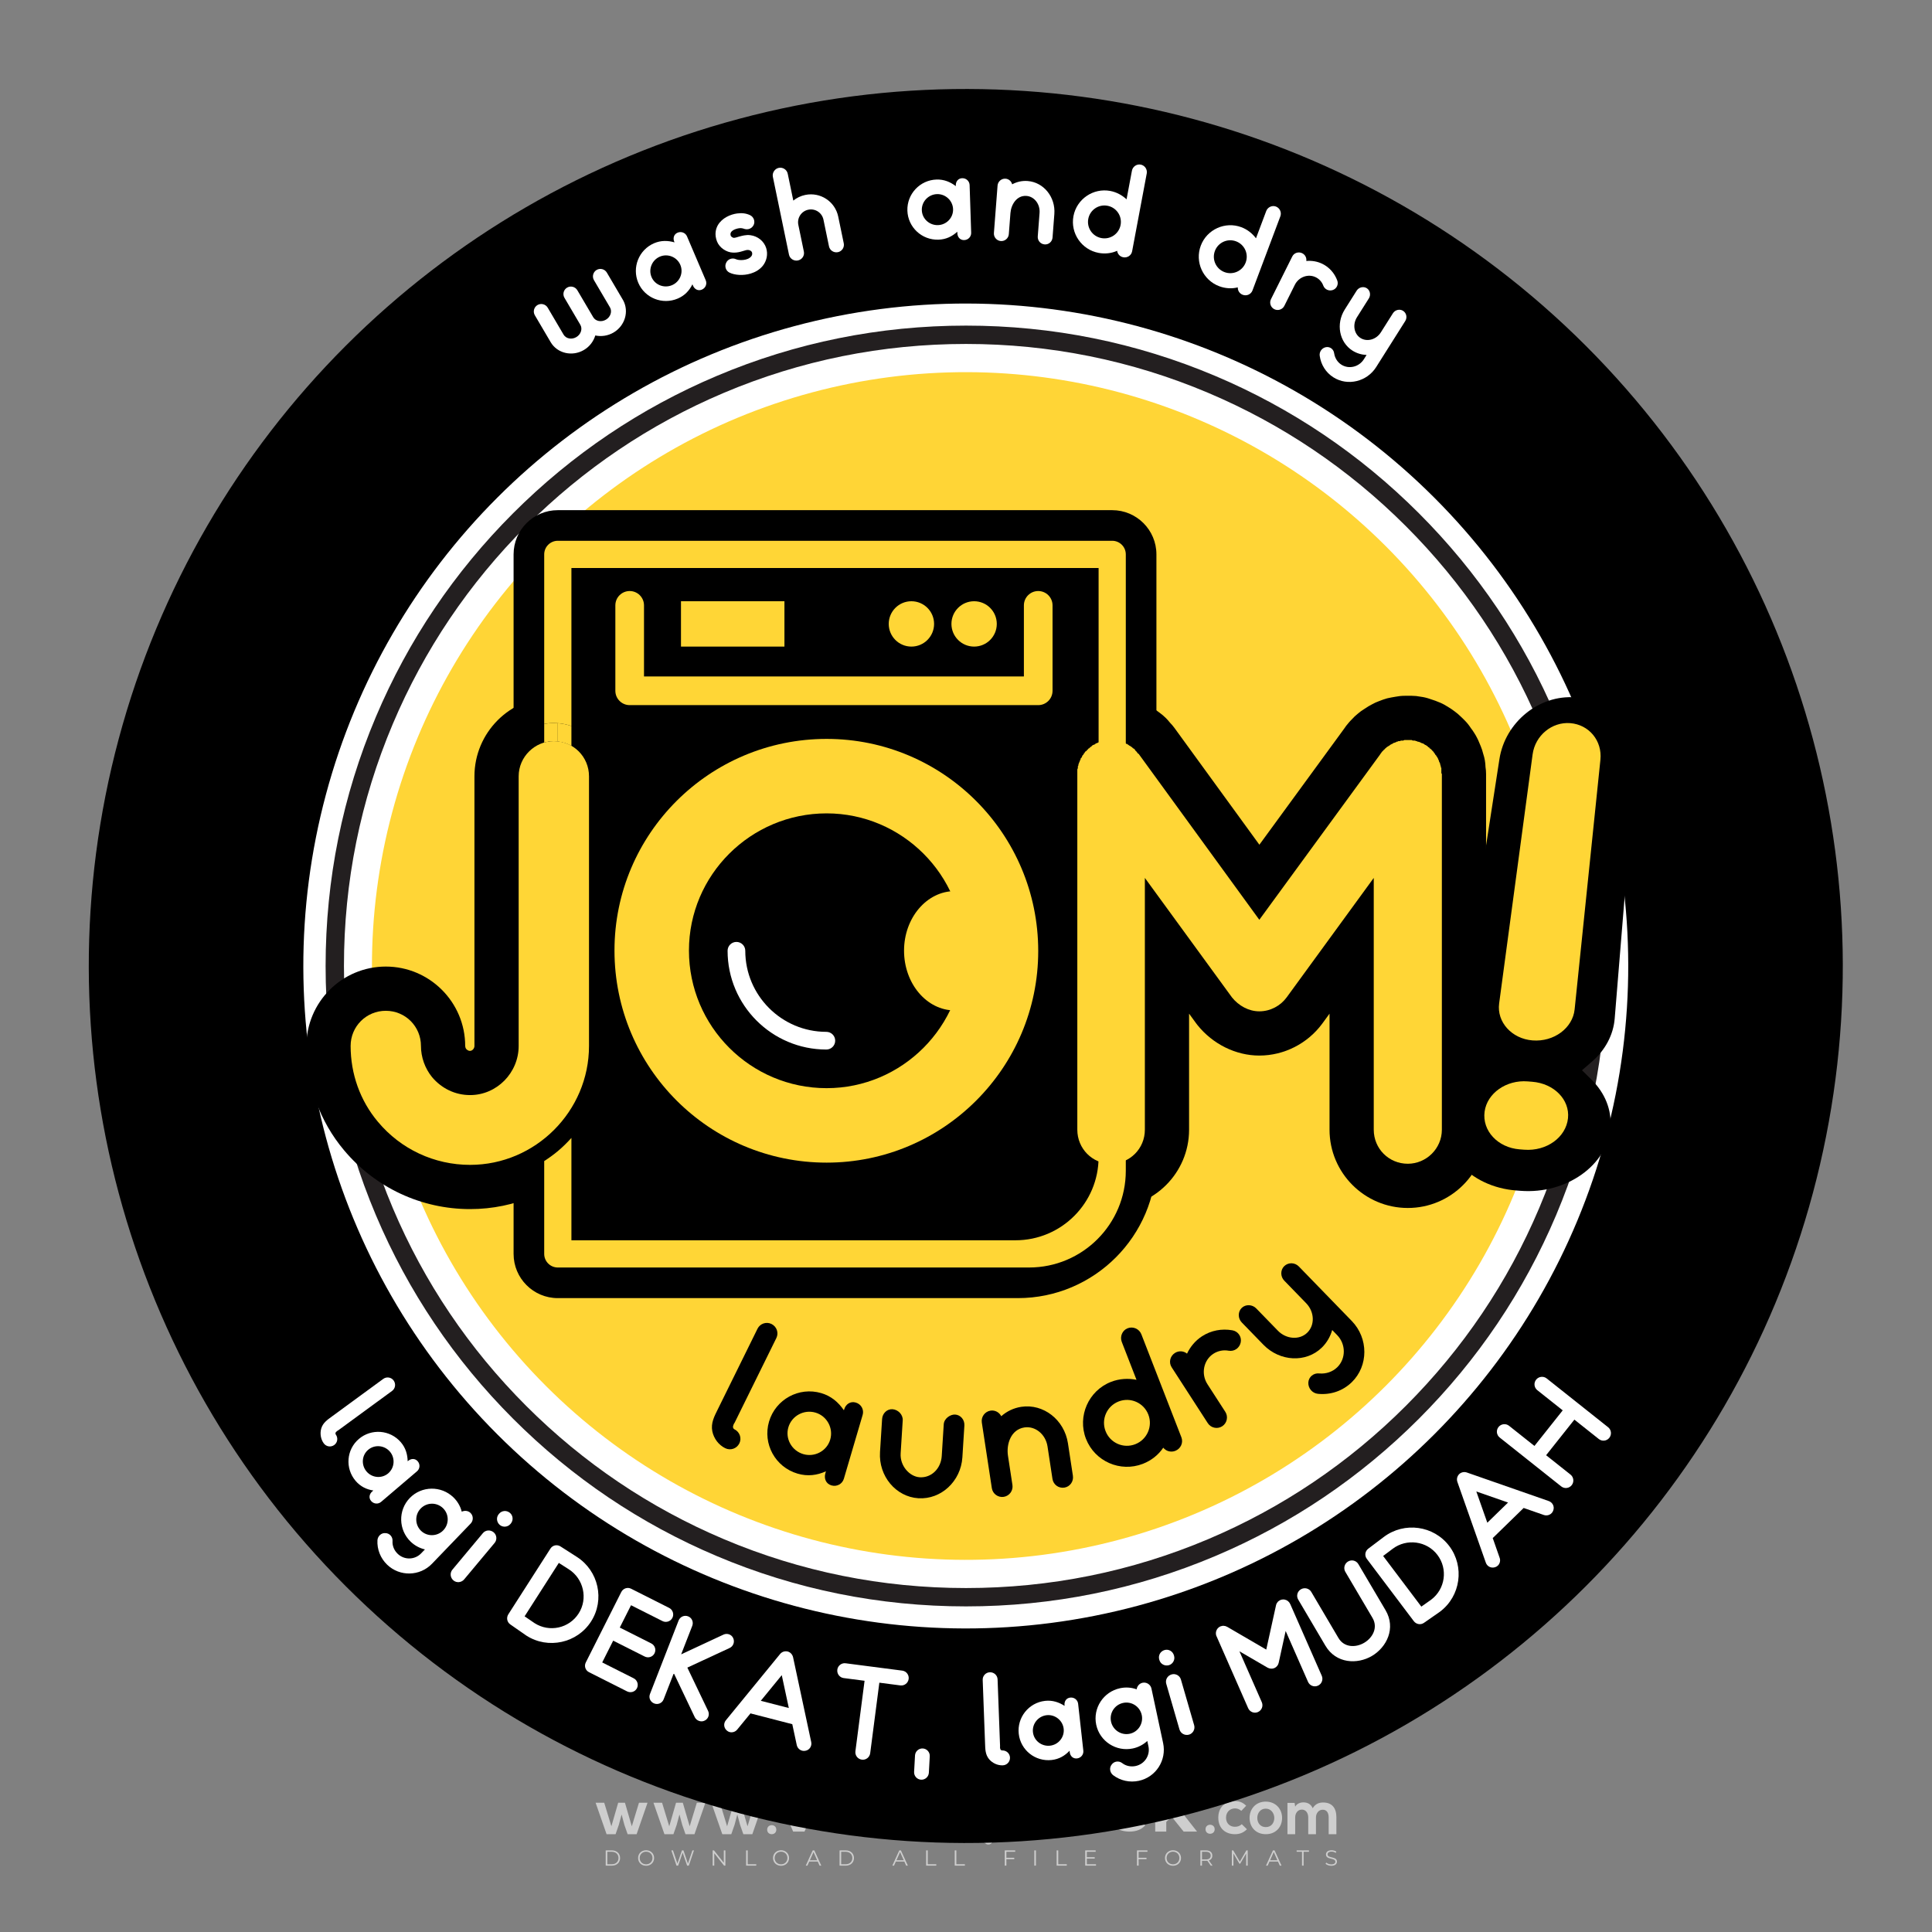 <?xml version="1.0" encoding="iso-8859-1"?>
<!-- Generator: Adobe Illustrator 27.0.0, SVG Export Plug-In . SVG Version: 6.00 Build 0)  -->
<svg version="1.1" id="Layer_1" xmlns="http://www.w3.org/2000/svg" xmlns:xlink="http://www.w3.org/1999/xlink" x="0px" y="0px"
	 viewBox="0 0 500 500" style="enable-background:new 0 0 500 500;" xml:space="preserve">
<rect x="0" y="0" width="500" height="500" fill="#808080" stroke="none"/>
<g id="watermark_1_">
	<g>
		<g id="watermark" style="opacity:0.61;">
			<g>
				<g>
					<g>
						<g>
							<polygon style="fill:#FFFFFF;" points="213.765,461.172 208.204,474.017 205.268,474.017 199.726,461.172 202.938,461.172 
								206.846,470.347 210.81,461.172 							"/>
						</g>
						<g>
							<path style="fill:#FFFFFF;" d="M223.507,469.741h-7.469c0.275,1.23,1.321,1.982,2.826,1.982c1.046,0,1.798-0.312,2.477-0.954
								l1.523,1.651c-0.917,1.046-2.294,1.597-4.074,1.597c-3.413,0-5.634-2.147-5.634-5.083c0-2.954,2.257-5.083,5.267-5.083
								c2.899,0,5.138,1.945,5.138,5.12C223.562,469.191,223.526,469.503,223.507,469.741 M216.002,468.071h4.863
								c-0.202-1.248-1.138-2.055-2.422-2.055C217.139,466.016,216.204,466.805,216.002,468.071"/>
						</g>
						<g>
							<path style="fill:#FFFFFF;" d="M224.735,468.934c0-2.973,2.294-5.083,5.505-5.083c2.074,0,3.707,0.899,4.423,2.514
								l-2.22,1.193c-0.532-0.936-1.321-1.358-2.221-1.358c-1.45,0-2.587,1.009-2.587,2.734c0,1.725,1.138,2.734,2.587,2.734
								c0.899,0,1.688-0.404,2.221-1.358l2.22,1.211c-0.716,1.578-2.349,2.495-4.423,2.495
								C227.029,474.017,224.735,471.907,224.735,468.934"/>
						</g>
						<g>
							<path style="fill:#FFFFFF;" d="M242.828,473.393c-0.587,0.422-1.45,0.624-2.331,0.624c-2.33,0-3.688-1.193-3.688-3.542
								v-4.055h-1.523v-2.202h1.523v-2.404h2.863v2.404h2.459v2.202h-2.459v4.019c0,0.844,0.458,1.303,1.229,1.303
								c0.422,0,0.844-0.128,1.156-0.367L242.828,473.393z"/>
						</g>
					</g>
					<g>
						<path style="fill:#FFFFFF;" d="M262.474,463.997v2.643c-0.238-0.018-0.422-0.037-0.642-0.037
							c-1.578,0-2.624,0.862-2.624,2.753v4.661h-2.863v-9.873h2.734v1.303C259.776,464.493,260.951,463.997,262.474,463.997"/>
					</g>
					<g>
						<path style="fill:#FFFFFF;" d="M263.299,472.53l1.009-2.239c1.083,0.789,2.697,1.339,4.239,1.339
							c1.762,0,2.477-0.587,2.477-1.376c0-2.404-7.469-0.752-7.469-5.524c0-2.184,1.762-4,5.413-4c1.615,0,3.267,0.385,4.459,1.138
							l-0.918,2.257c-1.193-0.679-2.422-1.009-3.56-1.009c-1.761,0-2.44,0.66-2.44,1.468c0,2.367,7.468,0.734,7.468,5.45
							c0,2.147-1.78,3.982-5.45,3.982C266.492,474.017,264.437,473.411,263.299,472.53"/>
					</g>
					<g>
						<path style="fill:#FFFFFF;" d="M285.428,469.741h-7.469c0.275,1.23,1.321,1.982,2.826,1.982c1.046,0,1.798-0.312,2.477-0.954
							l1.523,1.651c-0.918,1.046-2.294,1.597-4.074,1.597c-3.413,0-5.634-2.147-5.634-5.083c0-2.954,2.257-5.083,5.267-5.083
							c2.9,0,5.138,1.945,5.138,5.12C285.484,469.191,285.447,469.503,285.428,469.741 M277.923,468.071h4.863
							c-0.202-1.248-1.138-2.055-2.422-2.055C279.061,466.016,278.125,466.805,277.923,468.071"/>
					</g>
					<g>
						<path style="fill:#FFFFFF;" d="M297.007,469.741h-7.469c0.275,1.23,1.321,1.982,2.826,1.982c1.046,0,1.798-0.312,2.477-0.954
							l1.523,1.651c-0.918,1.046-2.294,1.597-4.074,1.597c-3.413,0-5.634-2.147-5.634-5.083c0-2.954,2.257-5.083,5.267-5.083
							c2.899,0,5.138,1.945,5.138,5.12C297.062,469.191,297.025,469.503,297.007,469.741 M289.501,468.071h4.863
							c-0.202-1.248-1.138-2.055-2.422-2.055C290.639,466.016,289.703,466.805,289.501,468.071"/>
					</g>
					<g>
						<polygon style="fill:#FFFFFF;" points="303.208,470.145 301.831,471.503 301.831,474.017 298.969,474.017 298.969,460.401 
							301.831,460.401 301.831,468.108 306.016,464.144 309.429,464.144 305.318,468.328 309.796,474.017 306.327,474.017 						"/>
					</g>
					<g>
						<path style="fill:#FFFFFF;" d="M256.601,475.359L256.601,475.359l-2.86-2.86c-0.435,0.508-0.953,0.943-1.534,1.284
							c-0.092,0.069-0.186,0.136-0.283,0.199l3.027,3.027c0.456,0.456,1.195,0.456,1.65,0
							C257.057,476.554,257.057,475.815,256.601,475.359"/>
					</g>
					<g>
						<path style="fill:#FFFFFF;" d="M249.984,463.244c0.221-0.173,0.495-0.281,0.797-0.281c0.042,0,0.083,0.002,0.124,0.006
							c-0.214-0.156-0.478-0.249-0.764-0.249c-0.395,0-0.744,0.18-0.981,0.458c-0.051,0-0.1,0.006-0.151,0.008
							c0.039-0.077,0.064-0.162,0.064-0.255c0-0.234-0.143-0.434-0.346-0.519c0.087,0.126,0.138,0.279,0.138,0.445
							c0,0.122-0.031,0.237-0.081,0.341c-2.811,0.201-5.03,2.539-5.03,5.4c0,2.993,2.426,5.42,5.42,5.42
							c2.993,0,5.42-2.426,5.42-5.42C254.595,465.879,252.593,463.635,249.984,463.244 M247.983,464.656
							c0.435,0,0.844,0.112,1.199,0.309c0.374-0.245,0.82-0.387,1.299-0.387c0.711,0,1.348,0.312,1.784,0.806
							c-0.435-0.379-1.004-0.61-1.627-0.61c-0.449,0-0.87,0.12-1.234,0.329c-0.079,0.046-0.156,0.096-0.229,0.15
							c-0.065-0.048-0.133-0.093-0.204-0.134c-0.369-0.219-0.8-0.344-1.26-0.344c-0.3,0-0.588,0.054-0.854,0.152
							C247.196,464.754,247.578,464.656,247.983,464.656 M251.772,469.098c0.115,0.305,0.181,0.634,0.181,0.979
							c0,1.534-1.244,2.777-2.778,2.777c-1.534,0-2.777-1.243-2.777-2.777c0-0.345,0.066-0.674,0.181-0.979
							c-0.62-0.382-1.035-1.064-1.035-1.846c0-1.197,0.971-2.168,2.168-2.168c0.565,0,1.078,0.218,1.463,0.572
							c0.386-0.354,0.899-0.572,1.464-0.572c1.197,0,2.168,0.971,2.168,2.168C252.807,468.034,252.392,468.716,251.772,469.098"/>
					</g>
					<g>
						<path style="fill:#FFFFFF;" d="M251.666,467.061c0,0.497-0.404,0.901-0.901,0.901c-0.497,0-0.901-0.404-0.901-0.901
							s0.404-0.901,0.901-0.901c0.101,0,0.197,0.017,0.287,0.047c-0.03,0.062-0.045,0.132-0.045,0.204
							c0,0.273,0.221,0.494,0.494,0.494c0.05,0,0.099-0.008,0.146-0.022C251.66,466.941,251.666,467,251.666,467.061"/>
					</g>
					<g>
						<path style="fill:#FFFFFF;" d="M248.255,467.061c0,0.376-0.305,0.681-0.681,0.681c-0.376,0-0.681-0.305-0.681-0.681
							s0.305-0.681,0.681-0.681c0.076,0,0.149,0.013,0.217,0.035c-0.023,0.047-0.034,0.1-0.034,0.155
							c0,0.206,0.167,0.374,0.374,0.374c0.038,0,0.075-0.006,0.11-0.017C248.25,466.97,248.255,467.015,248.255,467.061"/>
					</g>
					<g>
						<g>
							<g>
								<rect x="242.908" y="467.83" style="fill:#FFFFFF;" width="0.616" height="0.616"/>
							</g>
							<g>
								<rect x="254.827" y="467.83" style="fill:#FFFFFF;" width="0.616" height="0.616"/>
							</g>
							<g>
								<path style="fill:#FFFFFF;" d="M255.205,468.082h-0.14c0-3.248-2.642-5.89-5.89-5.89c-3.248,0-5.89,2.642-5.89,5.89h-0.14
									c0-1.611,0.627-3.125,1.766-4.264c1.139-1.139,2.653-1.766,4.264-1.766c1.611,0,3.125,0.627,4.264,1.766
									C254.578,464.957,255.205,466.471,255.205,468.082"/>
							</g>
						</g>
						<g>
							<rect x="248.868" y="461.814" style="fill:#FFFFFF;" width="0.616" height="0.616"/>
						</g>
						<g>
							<rect x="244.95" y="462.052" style="fill:#FFFFFF;" width="8.45" height="0.14"/>
						</g>
						<g>
							<path style="fill:#FFFFFF;" d="M245.174,462.15c0,0.108-0.088,0.196-0.196,0.196c-0.108,0-0.196-0.088-0.196-0.196
								c0-0.108,0.088-0.196,0.196-0.196C245.086,461.954,245.174,462.042,245.174,462.15"/>
						</g>
						<g>
							<path style="fill:#FFFFFF;" d="M253.596,462.15c0,0.108-0.088,0.196-0.196,0.196c-0.108,0-0.196-0.088-0.196-0.196
								c0-0.108,0.088-0.196,0.196-0.196C253.509,461.954,253.596,462.042,253.596,462.15"/>
						</g>
					</g>
				</g>
				<g>
					<path style="fill:#FFFFFF;" d="M314.356,473.409c0,1.559-2.364,1.559-2.364,0C311.993,471.851,314.356,471.851,314.356,473.409
						z"/>
				</g>
				<g>
					<g>
						<g>
							<path style="fill:#FFFFFF;" d="M161.739,466.549l1.772,6.088l1.855-6.088h2.215l-2.823,8.14h-2.33l-0.837-2.396l-0.722-2.708
								l-0.722,2.708l-0.837,2.396h-2.33l-2.839-8.14h2.231l1.855,6.088l1.756-6.088H161.739z"/>
						</g>
						<g>
							<path style="fill:#FFFFFF;" d="M176.713,466.549l1.772,6.088l1.855-6.088h2.215l-2.823,8.14h-2.33l-0.837-2.396l-0.722-2.708
								l-0.722,2.708l-0.837,2.396h-2.33l-2.839-8.14h2.231l1.855,6.088l1.756-6.088H176.713z"/>
						</g>
						<g>
							<path style="fill:#FFFFFF;" d="M191.687,466.549l1.772,6.088l1.855-6.088h2.215l-2.823,8.14h-2.33l-0.837-2.396l-0.722-2.708
								l-0.722,2.708l-0.837,2.396h-2.33l-2.839-8.14h2.231l1.855,6.088l1.756-6.088H191.687z"/>
						</g>
					</g>
					<g>
						<path style="fill:#FFFFFF;" d="M200.908,473.52c0,1.559-2.364,1.559-2.364,0C198.545,471.962,200.908,471.962,200.908,473.52z
							"/>
					</g>
					<g>
						<path style="fill:#FFFFFF;" d="M322.71,473.409c-0.935,0.919-1.919,1.28-3.117,1.28c-2.346,0-4.3-1.411-4.3-4.282
							s1.953-4.284,4.3-4.284c1.149,0,2.035,0.329,2.921,1.199l-1.264,1.329c-0.476-0.428-1.066-0.64-1.623-0.64
							c-1.346,0-2.33,0.985-2.33,2.396c0,1.542,1.05,2.362,2.297,2.362c0.64,0,1.28-0.18,1.772-0.672L322.71,473.409z"/>
					</g>
					<g>
						<path style="fill:#FFFFFF;" d="M331.805,470.472c0,2.33-1.591,4.217-4.217,4.217c-2.626,0-4.201-1.887-4.201-4.217
							c0-2.314,1.609-4.217,4.185-4.217C330.149,466.255,331.805,468.158,331.805,470.472z M325.389,470.472
							c0,1.231,0.739,2.38,2.199,2.38c1.46,0,2.199-1.149,2.199-2.38c0-1.215-0.854-2.396-2.199-2.396
							C326.144,468.077,325.389,469.258,325.389,470.472z"/>
					</g>
					<g>
						<path style="fill:#FFFFFF;" d="M338.572,474.689v-4.332c0-1.068-0.559-2.035-1.658-2.035c-1.082,0-1.722,0.967-1.722,2.035
							v4.332h-2.003v-8.107h1.855l0.148,0.985c0.426-0.82,1.362-1.116,2.133-1.116c0.969,0,1.937,0.394,2.396,1.51
							c0.723-1.149,1.658-1.478,2.708-1.478c2.297,0,3.43,1.412,3.43,3.84v4.365h-2.003v-4.365c0-1.066-0.442-1.97-1.526-1.97
							c-1.082,0-1.756,0.935-1.756,2.003v4.332H338.572z"/>
					</g>
				</g>
			</g>
		</g>
		<g style="opacity:0.61;">
			<g>
				<g>
					<path style="fill:#FFFFFF;" d="M345.988,431.299c-0.006-1.224-0.959-2.121-2.189-2.14c-0.924-0.014-0.832,0.12-0.834-0.867
						c-0.003-1.097-0.007-2.194,0.003-3.292c0.003-0.379-0.112-0.691-0.362-0.976c-2.342-2.668-4.678-5.342-7.019-8.011
						c-0.12-0.137-0.275-0.244-0.414-0.366c-6.214,0-12.427,0-18.641,0c-0.794,0.293-1.14,0.868-1.138,1.709
						c0.01,3.748,0.004,7.496,0.004,11.243c0,0.556-0.003,0.589-0.55,0.551c-1.497-0.102-2.516,0.986-2.497,2.492
						c0.044,3.476,0.013,6.953,0.014,10.429c0.001,1.58,0.867,2.443,2.45,2.449c0.582,0.002,0.582,0.002,0.582,0.6
						c0,2.219-0.001,4.438,0.001,6.657c0.001,1.192,0.58,1.771,1.768,1.771c8.013,0.001,16.027,0.001,24.04,0
						c1.168,0,1.755-0.583,1.757-1.745c0.002-2.256,0-4.512,0.001-6.768c0-0.512,0.002-0.511,0.52-0.515
						c0.271-0.002,0.541,0.008,0.809-0.058c0.996-0.246,1.69-1.044,1.694-2.069C346.003,438.696,346.005,434.997,345.988,431.299z
						 M317.537,417.162c5.337,0,10.674,0,16.01,0c0.548,0,0.554,0.007,0.554,0.561c0.001,2.243-0.001,4.486,0.001,6.73
						c0.001,0.811,0.249,1.059,1.06,1.059c1.91,0.001,3.821,0,5.731,0.001c0.458,0,0.479,0.021,0.481,0.483
						c0.003,0.887,0.002,1.775,0,2.662c-0.001,0.477-0.024,0.498-0.504,0.499c-3.895,0.001-7.79,0-11.684,0
						c-3.882,0-7.765,0-11.647,0c-0.55,0-0.552-0.001-0.552-0.561c-0.001-3.624-0.001-7.247,0-10.871
						C316.987,417.166,316.991,417.162,317.537,417.162z M340.822,451.579c-3.883,0.001-7.766,0-11.65,0c-3.871,0-7.742,0-11.613,0
						c-0.572,0-0.574-0.002-0.574-0.579c-0.001-1.997-0.001-3.994,0.001-5.991c0-0.464,0.023-0.486,0.478-0.487
						c7.803-0.001,15.607-0.001,23.41,0c0.478,0,0.499,0.02,0.499,0.503c0.002,1.997,0.001,3.994,0,5.991
						C341.375,451.574,341.37,451.579,340.822,451.579z"/>
				</g>
				<g>
					<g>
						<rect x="327.418" y="417.053" style="fill:#FFFFFF;" width="1.757" height="1.054"/>
					</g>
					<g>
						<rect x="325.662" y="418.107" style="fill:#FFFFFF;" width="1.757" height="1.054"/>
					</g>
					<g>
						<rect x="327.418" y="419.161" style="fill:#FFFFFF;" width="1.757" height="1.054"/>
					</g>
					<g>
						<rect x="325.662" y="420.215" style="fill:#FFFFFF;" width="1.757" height="1.054"/>
					</g>
					<g>
						<rect x="327.418" y="421.269" style="fill:#FFFFFF;" width="1.757" height="1.054"/>
					</g>
					<g>
						<rect x="325.662" y="422.323" style="fill:#FFFFFF;" width="1.757" height="1.054"/>
					</g>
					<g>
						<rect x="327.418" y="423.378" style="fill:#FFFFFF;" width="1.757" height="1.054"/>
					</g>
					<g>
						<rect x="325.662" y="424.432" style="fill:#FFFFFF;" width="1.757" height="1.054"/>
					</g>
					<g>
						<rect x="327.418" y="425.486" style="fill:#FFFFFF;" width="1.757" height="1.054"/>
					</g>
					<g>
						<rect x="325.662" y="426.54" style="fill:#FFFFFF;" width="1.757" height="1.054"/>
					</g>
					<g>
						<rect x="327.418" y="427.594" style="fill:#FFFFFF;" width="1.757" height="1.054"/>
					</g>
					<g>
						<rect x="325.662" y="428.648" style="fill:#FFFFFF;" width="1.757" height="1.054"/>
					</g>
				</g>
			</g>
			<g>
				<path style="fill:#FFFFFF;" d="M187.637,431.299c-0.006-1.224-0.959-2.121-2.189-2.14c-0.924-0.014-0.832,0.12-0.834-0.867
					c-0.003-1.097-0.007-2.194,0.003-3.292c0.003-0.379-0.112-0.691-0.362-0.976c-2.342-2.668-4.678-5.342-7.019-8.011
					c-0.12-0.137-0.275-0.244-0.414-0.366c-6.214,0-12.427,0-18.641,0c-0.794,0.293-1.14,0.868-1.138,1.709
					c0.01,3.748,0.004,7.496,0.004,11.243c0,0.556-0.003,0.589-0.55,0.551c-1.497-0.102-2.516,0.986-2.497,2.492
					c0.044,3.476,0.013,6.953,0.014,10.429c0.001,1.58,0.867,2.443,2.45,2.449c0.582,0.002,0.582,0.002,0.582,0.6
					c0,2.219-0.001,4.438,0.001,6.657c0.001,1.192,0.58,1.771,1.768,1.771c8.013,0.001,16.027,0.001,24.04,0
					c1.168,0,1.755-0.583,1.757-1.745c0.002-2.256,0-4.512,0.001-6.768c0-0.512,0.002-0.511,0.52-0.515
					c0.271-0.002,0.541,0.008,0.809-0.058c0.996-0.246,1.69-1.044,1.694-2.069C187.652,438.696,187.655,434.997,187.637,431.299z
					 M159.187,417.162c5.337,0,10.674,0,16.01,0c0.548,0,0.554,0.007,0.554,0.561c0.001,2.243-0.001,4.486,0.001,6.73
					c0.001,0.811,0.249,1.059,1.06,1.059c1.91,0.001,3.821,0,5.731,0.001c0.458,0,0.479,0.021,0.481,0.483
					c0.003,0.887,0.002,1.775,0,2.662c-0.001,0.477-0.024,0.498-0.504,0.499c-3.895,0.001-7.79,0-11.684,0
					c-3.882,0-7.765,0-11.647,0c-0.55,0-0.552-0.001-0.552-0.561c-0.001-3.624-0.001-7.247,0-10.871
					C158.636,417.166,158.64,417.162,159.187,417.162z M182.472,451.579c-3.883,0.001-7.766,0-11.65,0c-3.871,0-7.742,0-11.613,0
					c-0.572,0-0.574-0.002-0.574-0.579c-0.001-1.997-0.001-3.994,0.001-5.991c0-0.464,0.023-0.486,0.478-0.487
					c7.803-0.001,15.607-0.001,23.41,0c0.478,0,0.499,0.02,0.499,0.503c0.002,1.997,0.001,3.994,0,5.991
					C183.024,451.574,183.019,451.579,182.472,451.579z"/>
			</g>
			<g>
				<path style="fill:#FFFFFF;" d="M159.779,440.669v-7.897h2.779c0.375,0,0.726,0.061,1.053,0.182
					c0.327,0.121,0.612,0.292,0.855,0.513c0.242,0.221,0.434,0.483,0.573,0.789c0.14,0.305,0.21,0.642,0.21,1.009
					c0,0.375-0.07,0.715-0.21,1.02c-0.14,0.305-0.331,0.568-0.573,0.789c-0.243,0.221-0.528,0.392-0.855,0.513
					c-0.327,0.121-0.678,0.182-1.053,0.182h-1.29v2.901H159.779z M162.58,436.356c0.39,0,0.684-0.111,0.882-0.331
					c0.199-0.22,0.298-0.474,0.298-0.761c0-0.14-0.024-0.276-0.072-0.408c-0.048-0.132-0.121-0.248-0.221-0.347
					c-0.099-0.099-0.223-0.178-0.37-0.237c-0.147-0.059-0.32-0.089-0.518-0.089h-1.312v2.173H162.58z"/>
				<path style="fill:#FFFFFF;" d="M166.308,432.771h1.731l3.177,5.294h0.088l-0.088-1.522v-3.772h1.478v7.897h-1.566l-3.353-5.592
					h-0.088l0.088,1.522v4.07h-1.467V432.771z"/>
				<path style="fill:#FFFFFF;" d="M177.922,436.334h3.872c0.022,0.089,0.04,0.195,0.055,0.32c0.014,0.125,0.022,0.25,0.022,0.375
					c0,0.507-0.077,0.985-0.231,1.434c-0.154,0.449-0.397,0.849-0.728,1.202c-0.353,0.375-0.776,0.666-1.268,0.871
					c-0.493,0.206-1.055,0.309-1.688,0.309c-0.574,0-1.114-0.103-1.622-0.309c-0.507-0.206-0.948-0.492-1.323-0.86
					c-0.375-0.367-0.673-0.803-0.894-1.307c-0.221-0.504-0.331-1.053-0.331-1.649c0-0.595,0.11-1.145,0.331-1.649
					c0.221-0.504,0.518-0.939,0.894-1.307c0.375-0.367,0.816-0.654,1.323-0.86c0.507-0.206,1.048-0.309,1.622-0.309
					c0.64,0,1.211,0.11,1.715,0.331c0.504,0.221,0.935,0.526,1.296,0.915l-1.025,1.004c-0.258-0.272-0.544-0.48-0.861-0.623
					c-0.316-0.143-0.695-0.215-1.136-0.215c-0.361,0-0.703,0.065-1.026,0.193c-0.324,0.129-0.607,0.311-0.85,0.546
					c-0.242,0.235-0.436,0.52-0.579,0.855c-0.143,0.335-0.215,0.708-0.215,1.119c0,0.412,0.072,0.785,0.215,1.12
					c0.143,0.335,0.338,0.62,0.584,0.855c0.246,0.235,0.531,0.418,0.855,0.546c0.323,0.129,0.669,0.193,1.037,0.193
					c0.419,0,0.773-0.061,1.064-0.182c0.29-0.121,0.538-0.278,0.744-0.469c0.148-0.132,0.275-0.3,0.381-0.502
					c0.106-0.202,0.189-0.428,0.248-0.678h-2.482V436.334z"/>
			</g>
			<g>
				<path style="fill:#FFFFFF;" d="M224.019,431.299c-0.006-1.224-0.959-2.121-2.189-2.14c-0.924-0.014-0.832,0.12-0.834-0.867
					c-0.003-1.097-0.007-2.194,0.003-3.292c0.003-0.379-0.112-0.691-0.362-0.976c-2.342-2.668-4.678-5.342-7.019-8.011
					c-0.12-0.137-0.275-0.244-0.414-0.366c-6.214,0-12.427,0-18.641,0c-0.794,0.293-1.14,0.868-1.138,1.709
					c0.01,3.748,0.004,7.496,0.004,11.243c0,0.556-0.003,0.589-0.55,0.551c-1.497-0.102-2.516,0.986-2.497,2.492
					c0.044,3.476,0.013,6.953,0.014,10.429c0.001,1.58,0.867,2.443,2.45,2.449c0.582,0.002,0.582,0.002,0.582,0.6
					c0,2.219-0.001,4.438,0.001,6.657c0.001,1.192,0.58,1.771,1.768,1.771c8.013,0.001,16.027,0.001,24.04,0
					c1.168,0,1.755-0.583,1.757-1.745c0.002-2.256,0-4.512,0.001-6.768c0-0.512,0.002-0.511,0.52-0.515
					c0.271-0.002,0.541,0.008,0.809-0.058c0.997-0.246,1.69-1.044,1.694-2.069C224.034,438.696,224.036,434.997,224.019,431.299z
					 M195.568,417.162c5.337,0,10.674,0,16.01,0c0.548,0,0.554,0.007,0.554,0.561c0.001,2.243-0.001,4.486,0.001,6.73
					c0.001,0.811,0.249,1.059,1.06,1.059c1.91,0.001,3.821,0,5.731,0.001c0.458,0,0.479,0.021,0.481,0.483
					c0.003,0.887,0.002,1.775,0,2.662c-0.001,0.477-0.024,0.498-0.504,0.499c-3.895,0.001-7.79,0-11.684,0
					c-3.882,0-7.765,0-11.647,0c-0.55,0-0.552-0.001-0.552-0.561c-0.001-3.624-0.001-7.247,0-10.871
					C195.018,417.166,195.022,417.162,195.568,417.162z M218.854,451.579c-3.883,0.001-7.766,0-11.65,0c-3.871,0-7.742,0-11.613,0
					c-0.572,0-0.574-0.002-0.574-0.579c-0.001-1.997-0.001-3.994,0.001-5.991c0-0.464,0.023-0.486,0.478-0.487
					c7.803-0.001,15.607-0.001,23.41,0c0.478,0,0.499,0.02,0.499,0.503c0.002,1.997,0.001,3.994,0,5.991
					C219.406,451.574,219.401,451.579,218.854,451.579z"/>
			</g>
			<g>
				<path style="fill:#FFFFFF;" d="M205.111,432.771h1.699l2.967,7.897h-1.644l-0.651-1.886h-3.044l-0.651,1.886h-1.643
					L205.111,432.771z M206.997,437.415l-0.706-1.974l-0.287-0.96h-0.088l-0.287,0.96l-0.706,1.974H206.997z"/>
				<path style="fill:#FFFFFF;" d="M211.331,434.536c-0.125,0-0.245-0.024-0.359-0.072c-0.114-0.048-0.213-0.114-0.298-0.199
					c-0.084-0.084-0.151-0.182-0.198-0.292c-0.048-0.11-0.072-0.232-0.072-0.364s0.024-0.254,0.072-0.364
					c0.048-0.11,0.114-0.208,0.198-0.292c0.084-0.084,0.184-0.151,0.298-0.198c0.114-0.048,0.233-0.072,0.359-0.072
					c0.257,0,0.478,0.09,0.662,0.27c0.184,0.181,0.276,0.399,0.276,0.656s-0.092,0.476-0.276,0.656
					C211.809,434.446,211.589,434.536,211.331,434.536z M210.615,440.669v-5.404h1.445v5.404H210.615z"/>
			</g>
			<g>
				<path style="fill:#FFFFFF;" d="M261.044,431.299c-0.006-1.224-0.959-2.121-2.189-2.14c-0.924-0.014-0.832,0.12-0.834-0.867
					c-0.003-1.097-0.007-2.194,0.003-3.292c0.003-0.379-0.112-0.691-0.362-0.976c-2.342-2.668-4.678-5.342-7.019-8.011
					c-0.12-0.137-0.275-0.244-0.414-0.366c-6.214,0-12.427,0-18.641,0c-0.794,0.293-1.14,0.868-1.138,1.709
					c0.01,3.748,0.004,7.496,0.004,11.243c0,0.556-0.003,0.589-0.55,0.551c-1.497-0.102-2.516,0.986-2.497,2.492
					c0.044,3.476,0.013,6.953,0.014,10.429c0.001,1.58,0.867,2.443,2.45,2.449c0.582,0.002,0.582,0.002,0.582,0.6
					c0,2.219-0.001,4.438,0.001,6.657c0.001,1.192,0.58,1.771,1.768,1.771c8.013,0.001,16.027,0.001,24.04,0
					c1.168,0,1.755-0.583,1.757-1.745c0.002-2.256,0-4.512,0.001-6.768c0-0.512,0.002-0.511,0.52-0.515
					c0.271-0.002,0.541,0.008,0.809-0.058c0.996-0.246,1.69-1.044,1.694-2.069C261.059,438.696,261.061,434.997,261.044,431.299z
					 M232.593,417.162c5.337,0,10.674,0,16.01,0c0.548,0,0.554,0.007,0.554,0.561c0.001,2.243-0.001,4.486,0.001,6.73
					c0.001,0.811,0.249,1.059,1.06,1.059c1.91,0.001,3.821,0,5.731,0.001c0.458,0,0.479,0.021,0.481,0.483
					c0.003,0.887,0.002,1.775,0,2.662c-0.001,0.477-0.024,0.498-0.504,0.499c-3.895,0.001-7.79,0-11.684,0
					c-3.882,0-7.765,0-11.647,0c-0.55,0-0.552-0.001-0.552-0.561c-0.001-3.624-0.001-7.247,0-10.871
					C232.042,417.166,232.047,417.162,232.593,417.162z M255.878,451.579c-3.883,0.001-7.766,0-11.65,0c-3.871,0-7.742,0-11.613,0
					c-0.572,0-0.574-0.002-0.574-0.579c-0.001-1.997-0.001-3.994,0.001-5.991c0-0.464,0.023-0.486,0.478-0.487
					c7.803-0.001,15.607-0.001,23.41,0c0.478,0,0.499,0.02,0.499,0.503c0.002,1.997,0.001,3.994,0,5.991
					C256.431,451.574,256.426,451.579,255.878,451.579z"/>
			</g>
			<g>
				<path style="fill:#FFFFFF;" d="M236.361,440.845c-0.338,0-0.662-0.048-0.971-0.143c-0.309-0.095-0.592-0.239-0.849-0.43
					c-0.257-0.191-0.481-0.425-0.673-0.7c-0.191-0.276-0.342-0.597-0.452-0.965l1.401-0.551c0.103,0.397,0.283,0.726,0.54,0.987
					c0.257,0.261,0.596,0.392,1.015,0.392c0.154,0,0.303-0.02,0.447-0.061c0.143-0.04,0.272-0.099,0.386-0.176
					s0.204-0.175,0.27-0.292c0.066-0.118,0.099-0.254,0.099-0.408c0-0.147-0.026-0.279-0.077-0.397
					c-0.051-0.117-0.138-0.227-0.259-0.331c-0.121-0.103-0.28-0.202-0.475-0.298c-0.195-0.095-0.435-0.195-0.722-0.298l-0.485-0.176
					c-0.213-0.073-0.429-0.173-0.645-0.298c-0.217-0.125-0.413-0.276-0.59-0.452c-0.177-0.176-0.322-0.384-0.436-0.623
					c-0.114-0.239-0.171-0.509-0.171-0.81c0-0.309,0.06-0.597,0.182-0.866c0.121-0.268,0.294-0.503,0.518-0.706
					c0.224-0.202,0.492-0.36,0.805-0.474s0.66-0.171,1.042-0.171c0.397,0,0.74,0.053,1.031,0.16
					c0.291,0.107,0.537,0.243,0.739,0.408c0.202,0.165,0.366,0.348,0.491,0.546c0.125,0.199,0.217,0.386,0.276,0.563l-1.312,0.551
					c-0.074-0.221-0.208-0.419-0.402-0.596c-0.195-0.176-0.462-0.265-0.8-0.265c-0.324,0-0.592,0.075-0.805,0.226
					c-0.213,0.151-0.32,0.348-0.32,0.59c0,0.235,0.103,0.436,0.309,0.601c0.206,0.165,0.533,0.325,0.982,0.48l0.497,0.165
					c0.316,0.111,0.605,0.237,0.866,0.381c0.261,0.143,0.485,0.314,0.673,0.513c0.187,0.199,0.331,0.425,0.43,0.678
					c0.1,0.254,0.149,0.546,0.149,0.877c0,0.412-0.083,0.767-0.248,1.064c-0.165,0.298-0.377,0.542-0.634,0.734
					c-0.258,0.191-0.548,0.335-0.872,0.43C236.986,440.797,236.67,440.845,236.361,440.845z"/>
				<path style="fill:#FFFFFF;" d="M239.516,432.771h1.61l1.633,4.754l0.287,1.015h0.088l0.309-1.015l1.699-4.754h1.61l-2.879,7.897
					h-1.566L239.516,432.771z"/>
				<path style="fill:#FFFFFF;" d="M251.097,436.334h3.871c0.022,0.089,0.04,0.195,0.055,0.32c0.015,0.125,0.023,0.25,0.023,0.375
					c0,0.507-0.078,0.985-0.232,1.434c-0.154,0.449-0.397,0.849-0.728,1.202c-0.353,0.375-0.775,0.666-1.268,0.871
					c-0.493,0.206-1.055,0.309-1.688,0.309c-0.574,0-1.114-0.103-1.621-0.309c-0.507-0.206-0.949-0.492-1.324-0.86
					c-0.375-0.367-0.673-0.803-0.894-1.307c-0.22-0.504-0.331-1.053-0.331-1.649c0-0.595,0.11-1.145,0.331-1.649
					c0.221-0.504,0.518-0.939,0.894-1.307c0.375-0.367,0.816-0.654,1.324-0.86c0.507-0.206,1.047-0.309,1.621-0.309
					c0.64,0,1.211,0.11,1.715,0.331c0.504,0.221,0.936,0.526,1.296,0.915l-1.026,1.004c-0.257-0.272-0.544-0.48-0.861-0.623
					c-0.316-0.143-0.694-0.215-1.136-0.215c-0.36,0-0.702,0.065-1.026,0.193c-0.323,0.129-0.607,0.311-0.849,0.546
					c-0.243,0.235-0.436,0.52-0.579,0.855c-0.143,0.335-0.215,0.708-0.215,1.119c0,0.412,0.072,0.785,0.215,1.12
					c0.143,0.335,0.338,0.62,0.585,0.855c0.246,0.235,0.531,0.418,0.854,0.546c0.324,0.129,0.669,0.193,1.037,0.193
					c0.419,0,0.774-0.061,1.064-0.182c0.29-0.121,0.539-0.278,0.745-0.469c0.147-0.132,0.274-0.3,0.38-0.502
					c0.107-0.202,0.189-0.428,0.248-0.678h-2.482V436.334z"/>
			</g>
			<g>
				<path style="fill:#FFFFFF;" d="M297.3,431.299c-0.006-1.224-0.959-2.121-2.189-2.14c-0.924-0.014-0.832,0.12-0.834-0.867
					c-0.003-1.097-0.007-2.194,0.003-3.292c0.003-0.379-0.112-0.691-0.362-0.976c-2.342-2.668-4.678-5.342-7.019-8.011
					c-0.12-0.137-0.275-0.244-0.414-0.366c-6.214,0-12.427,0-18.641,0c-0.794,0.293-1.14,0.868-1.138,1.709
					c0.01,3.748,0.004,7.496,0.004,11.243c0,0.556-0.003,0.589-0.55,0.551c-1.497-0.102-2.516,0.986-2.497,2.492
					c0.044,3.476,0.013,6.953,0.014,10.429c0.001,1.58,0.867,2.443,2.45,2.449c0.582,0.002,0.582,0.002,0.582,0.6
					c0,2.219-0.001,4.438,0.001,6.657c0.001,1.192,0.58,1.771,1.768,1.771c8.013,0.001,16.027,0.001,24.04,0
					c1.168,0,1.755-0.583,1.757-1.745c0.002-2.256,0-4.512,0.001-6.768c0-0.512,0.002-0.511,0.52-0.515
					c0.271-0.002,0.541,0.008,0.809-0.058c0.996-0.246,1.69-1.044,1.694-2.069C297.315,438.696,297.318,434.997,297.3,431.299z
					 M268.85,417.162c5.337,0,10.674,0,16.01,0c0.548,0,0.554,0.007,0.554,0.561c0.001,2.243-0.001,4.486,0.001,6.73
					c0.001,0.811,0.249,1.059,1.06,1.059c1.91,0.001,3.821,0,5.731,0.001c0.458,0,0.479,0.021,0.481,0.483
					c0.003,0.887,0.002,1.775,0,2.662c-0.001,0.477-0.024,0.498-0.504,0.499c-3.895,0.001-7.79,0-11.684,0
					c-3.882,0-7.765,0-11.647,0c-0.55,0-0.552-0.001-0.552-0.561c-0.001-3.624-0.001-7.247,0-10.871
					C268.299,417.166,268.303,417.162,268.85,417.162z M292.135,451.579c-3.883,0.001-7.766,0-11.65,0c-3.871,0-7.742,0-11.613,0
					c-0.572,0-0.574-0.002-0.574-0.579c-0.001-1.997-0.001-3.994,0.001-5.991c0-0.464,0.023-0.486,0.478-0.487
					c7.803-0.001,15.607-0.001,23.41,0c0.478,0,0.499,0.02,0.499,0.503c0.001,1.997,0.001,3.994,0,5.991
					C292.687,451.574,292.682,451.579,292.135,451.579z"/>
			</g>
			<g>
				<path style="fill:#FFFFFF;" d="M272.966,434.183v1.831h3.165v1.412h-3.165v1.831h3.518v1.412h-5.007v-7.897h5.007v1.412H272.966
					z"/>
				<path style="fill:#FFFFFF;" d="M277.852,440.669v-7.897h2.779c0.375,0,0.726,0.061,1.053,0.182
					c0.327,0.121,0.612,0.292,0.855,0.513c0.243,0.221,0.434,0.483,0.574,0.789c0.14,0.305,0.209,0.642,0.209,1.009
					c0,0.375-0.07,0.715-0.209,1.02c-0.14,0.305-0.331,0.568-0.574,0.789c-0.243,0.221-0.528,0.392-0.855,0.513
					c-0.327,0.121-0.678,0.182-1.053,0.182h-1.29v2.901H277.852z M280.653,436.356c0.389,0,0.684-0.111,0.882-0.331
					c0.199-0.22,0.298-0.474,0.298-0.761c0-0.14-0.024-0.276-0.072-0.408c-0.048-0.132-0.121-0.248-0.221-0.347
					c-0.099-0.099-0.222-0.178-0.37-0.237c-0.147-0.059-0.32-0.089-0.518-0.089h-1.312v2.173H280.653z"/>
				<path style="fill:#FFFFFF;" d="M286.797,440.845c-0.338,0-0.662-0.048-0.971-0.143c-0.309-0.095-0.592-0.239-0.849-0.43
					c-0.257-0.191-0.482-0.425-0.673-0.7c-0.191-0.276-0.342-0.597-0.452-0.965l1.401-0.551c0.103,0.397,0.283,0.726,0.541,0.987
					c0.257,0.261,0.595,0.392,1.015,0.392c0.154,0,0.303-0.02,0.447-0.061c0.143-0.04,0.272-0.099,0.386-0.176
					c0.114-0.077,0.204-0.175,0.27-0.292c0.066-0.118,0.1-0.254,0.1-0.408c0-0.147-0.026-0.279-0.077-0.397
					c-0.051-0.117-0.138-0.227-0.259-0.331c-0.121-0.103-0.279-0.202-0.474-0.298c-0.195-0.095-0.436-0.195-0.723-0.298
					l-0.485-0.176c-0.213-0.073-0.428-0.173-0.645-0.298c-0.217-0.125-0.414-0.276-0.59-0.452c-0.176-0.176-0.322-0.384-0.436-0.623
					c-0.114-0.239-0.171-0.509-0.171-0.81c0-0.309,0.061-0.597,0.182-0.866c0.121-0.268,0.294-0.503,0.518-0.706
					c0.224-0.202,0.493-0.36,0.805-0.474c0.312-0.114,0.66-0.171,1.042-0.171c0.397,0,0.741,0.053,1.031,0.16
					c0.29,0.107,0.537,0.243,0.739,0.408c0.202,0.165,0.365,0.348,0.491,0.546c0.125,0.199,0.217,0.386,0.276,0.563l-1.312,0.551
					c-0.074-0.221-0.208-0.419-0.403-0.596c-0.195-0.176-0.462-0.265-0.799-0.265c-0.324,0-0.592,0.075-0.805,0.226
					c-0.213,0.151-0.32,0.348-0.32,0.59c0,0.235,0.103,0.436,0.309,0.601c0.206,0.165,0.533,0.325,0.982,0.48l0.496,0.165
					c0.316,0.111,0.605,0.237,0.866,0.381c0.261,0.143,0.485,0.314,0.673,0.513c0.187,0.199,0.331,0.425,0.43,0.678
					c0.099,0.254,0.149,0.546,0.149,0.877c0,0.412-0.083,0.767-0.248,1.064c-0.165,0.298-0.377,0.542-0.634,0.734
					c-0.258,0.191-0.548,0.335-0.872,0.43C287.422,440.797,287.105,440.845,286.797,440.845z"/>
			</g>
			<g>
				<path style="fill:#FFFFFF;" d="M321.394,439.168l4.004-4.985h-3.827v-1.412h5.559v1.5l-3.96,4.985h4.004v1.412h-5.779V439.168z"
					/>
				<path style="fill:#FFFFFF;" d="M328.409,432.771h1.489v7.897h-1.489V432.771z"/>
				<path style="fill:#FFFFFF;" d="M331.486,440.669v-7.897h2.779c0.375,0,0.726,0.061,1.053,0.182
					c0.327,0.121,0.612,0.292,0.855,0.513s0.434,0.483,0.574,0.789c0.14,0.305,0.209,0.642,0.209,1.009
					c0,0.375-0.07,0.715-0.209,1.02c-0.14,0.305-0.331,0.568-0.574,0.789c-0.243,0.221-0.528,0.392-0.855,0.513
					c-0.327,0.121-0.678,0.182-1.053,0.182h-1.29v2.901H331.486z M334.288,436.356c0.389,0,0.684-0.111,0.882-0.331
					c0.199-0.22,0.298-0.474,0.298-0.761c0-0.14-0.024-0.276-0.072-0.408c-0.048-0.132-0.121-0.248-0.221-0.347
					c-0.099-0.099-0.222-0.178-0.37-0.237c-0.147-0.059-0.32-0.089-0.518-0.089h-1.312v2.173H334.288z"/>
			</g>
		</g>
		<g style="opacity:0.61;">
			<path style="fill:#FFFFFF;" d="M300.133,433.27h9.067v2.242h-9.067V433.27z M300.133,437.136h9.067v2.243h-9.067V437.136z"/>
		</g>
	</g>
	<g style="opacity:0.61;">
		<path style="fill:#FFFFFF;" d="M156.756,478.878h1.607c1.263,0,2.114,0.812,2.114,1.974c0,1.161-0.851,1.973-2.114,1.973h-1.607
			V478.878z M158.34,482.464c1.049,0,1.725-0.665,1.725-1.612c0-0.947-0.677-1.613-1.725-1.613h-1.167v3.225H158.34z"/>
		<path style="fill:#FFFFFF;" d="M165.139,480.851c0-1.15,0.879-2.007,2.075-2.007c1.184,0,2.069,0.851,2.069,2.007
			c0,1.156-0.885,2.007-2.069,2.007C166.019,482.858,165.139,482.002,165.139,480.851z M168.866,480.851
			c0-0.942-0.705-1.635-1.652-1.635c-0.953,0-1.663,0.693-1.663,1.635c0,0.941,0.71,1.635,1.663,1.635
			C168.162,482.486,168.866,481.793,168.866,480.851z"/>
		<path style="fill:#FFFFFF;" d="M179.596,478.878l-1.331,3.947h-0.44l-1.156-3.366l-1.161,3.366h-0.434l-1.331-3.947h0.429
			l1.139,3.394l1.178-3.394h0.389l1.161,3.411l1.156-3.411H179.596z"/>
		<path style="fill:#FFFFFF;" d="M187.731,478.878v3.947h-0.344l-2.537-3.202v3.202h-0.417v-3.947h0.344l2.543,3.203v-3.203H187.731
			z"/>
		<path style="fill:#FFFFFF;" d="M193.093,478.878h0.417v3.586h2.21v0.361h-2.627V478.878z"/>
		<path style="fill:#FFFFFF;" d="M200.061,480.851c0-1.15,0.879-2.007,2.075-2.007c1.184,0,2.069,0.851,2.069,2.007
			c0,1.156-0.885,2.007-2.069,2.007C200.941,482.858,200.061,482.002,200.061,480.851z M203.788,480.851
			c0-0.942-0.705-1.635-1.652-1.635c-0.953,0-1.663,0.693-1.663,1.635c0,0.941,0.71,1.635,1.663,1.635
			C203.083,482.486,203.788,481.793,203.788,480.851z"/>
		<path style="fill:#FFFFFF;" d="M211.636,481.77h-2.199l-0.474,1.054h-0.434l1.804-3.947h0.412l1.804,3.947h-0.44L211.636,481.77z
			 M211.484,481.432l-0.947-2.12l-0.947,2.12H211.484z"/>
		<path style="fill:#FFFFFF;" d="M217.28,478.878h1.607c1.263,0,2.114,0.812,2.114,1.974c0,1.161-0.851,1.973-2.114,1.973h-1.607
			V478.878z M218.864,482.464c1.049,0,1.725-0.665,1.725-1.612c0-0.947-0.677-1.613-1.725-1.613h-1.167v3.225H218.864z"/>
		<path style="fill:#FFFFFF;" d="M234.041,481.77h-2.199l-0.474,1.054h-0.434l1.804-3.947h0.412l1.804,3.947h-0.44L234.041,481.77z
			 M233.889,481.432l-0.947-2.12l-0.947,2.12H233.889z"/>
		<path style="fill:#FFFFFF;" d="M239.685,478.878h0.417v3.586h2.21v0.361h-2.627V478.878z"/>
		<path style="fill:#FFFFFF;" d="M247.082,478.878h0.417v3.586h2.21v0.361h-2.627V478.878z"/>
		<path style="fill:#FFFFFF;" d="M260.449,479.239v1.551h2.041v0.361h-2.041v1.675h-0.417v-3.947h2.706v0.361H260.449z"/>
		<path style="fill:#FFFFFF;" d="M267.678,478.878h0.417v3.947h-0.417V478.878z"/>
		<path style="fill:#FFFFFF;" d="M273.456,478.878h0.417v3.586h2.21v0.361h-2.627V478.878z"/>
		<path style="fill:#FFFFFF;" d="M283.644,482.464v0.361h-2.791v-3.947h2.706v0.361h-2.289v1.404h2.041v0.355h-2.041v1.466H283.644z
			"/>
		<path style="fill:#FFFFFF;" d="M294.672,479.239v1.551h2.041v0.361h-2.041v1.675h-0.417v-3.947h2.706v0.361H294.672z"/>
		<path style="fill:#FFFFFF;" d="M301.5,480.851c0-1.15,0.879-2.007,2.075-2.007c1.184,0,2.069,0.851,2.069,2.007
			c0,1.156-0.885,2.007-2.069,2.007C302.379,482.858,301.5,482.002,301.5,480.851z M305.226,480.851
			c0-0.942-0.705-1.635-1.652-1.635c-0.953,0-1.663,0.693-1.663,1.635c0,0.941,0.71,1.635,1.663,1.635
			C304.522,482.486,305.226,481.793,305.226,480.851z"/>
		<path style="fill:#FFFFFF;" d="M313.351,482.825l-0.902-1.269c-0.102,0.011-0.203,0.017-0.316,0.017h-1.06v1.252h-0.417v-3.947
			h1.477c1.004,0,1.613,0.507,1.613,1.353c0,0.62-0.327,1.054-0.902,1.24l0.964,1.353H313.351z M313.328,480.231
			c0-0.632-0.417-0.992-1.207-0.992h-1.048v1.979h1.048C312.911,481.218,313.328,480.851,313.328,480.231z"/>
		<path style="fill:#FFFFFF;" d="M322.907,478.878v3.947h-0.4v-3.158l-1.551,2.656h-0.197l-1.551-2.639v3.14h-0.4v-3.947h0.344
			l1.714,2.926l1.697-2.926H322.907z"/>
		<path style="fill:#FFFFFF;" d="M330.744,481.77h-2.199l-0.473,1.054h-0.434l1.804-3.947h0.411l1.804,3.947h-0.44L330.744,481.77z
			 M330.592,481.432l-0.947-2.12l-0.947,2.12H330.592z"/>
		<path style="fill:#FFFFFF;" d="M336.957,479.239h-1.387v-0.361h3.192v0.361h-1.387v3.586h-0.417V479.239z"/>
		<path style="fill:#FFFFFF;" d="M343.063,482.346l0.164-0.321c0.282,0.276,0.784,0.479,1.302,0.479c0.739,0,1.06-0.31,1.06-0.699
			c0-1.083-2.43-0.417-2.43-1.877c0-0.581,0.451-1.083,1.455-1.083c0.446,0,0.908,0.13,1.224,0.35l-0.141,0.333
			c-0.338-0.22-0.733-0.327-1.083-0.327c-0.722,0-1.043,0.321-1.043,0.716c0,1.083,2.43,0.429,2.43,1.866
			c0,0.581-0.462,1.077-1.472,1.077C343.937,482.858,343.356,482.65,343.063,482.346z"/>
	</g>
</g>
<g>
</g>
<g>
	
		<ellipse id="XMLID_3_" transform="matrix(0.707 -0.707 0.707 0.707 -103.554 250)" cx="250" cy="250" rx="226.999" ry="226.999"/>
	<g id="XMLID_131_">
		<g id="XMLID_169_">
			<path id="XMLID_5_" style="fill:#FFFFFF;" d="M161.19,77.575l0.099,0.166c1.539,2.871,0.464,6.572-2.509,8.322
				c-1.472,0.867-3.178,1.084-4.717,0.757c-0.459,1.506-1.45,2.874-2.95,3.757c-3.028,1.783-6.89,0.877-8.593-2.013l-0.066-0.111
				c-0.031-0.056-0.048-0.083-0.064-0.111l-3.973-6.751c-0.542-0.917-0.232-2.108,0.683-2.648c0.917-0.539,2.109-0.231,2.649,0.686
				l3.974,6.752l0.064,0.11c0.018,0.028,0.035,0.056,0.068,0.111c0.621,1.056,2.099,1.345,3.294,0.641
				c1.194-0.703,1.659-2.136,1.037-3.192l-0.064-0.111c-0.033-0.056-0.049-0.083-0.066-0.111l-3.973-6.751
				c-0.542-0.917-0.232-2.108,0.685-2.648c0.917-0.54,2.107-0.231,2.648,0.686l3.976,6.751l0.064,0.111
				c0.017,0.028,0.033,0.055,0.066,0.111c0.621,1.056,2.101,1.344,3.296,0.641c1.194-0.703,1.66-2.137,1.037-3.192l-4.137-7.029
				c-0.54-0.916-0.23-2.108,0.685-2.648c0.917-0.539,2.109-0.23,2.649,0.687L161.19,77.575z"/>
		</g>
		<g id="XMLID_166_">
			<path id="XMLID_6_" style="fill:#FFFFFF;" d="M177.797,61.175l4.845,11.358c0.392,0.919-0.021,2.006-0.999,2.423
				c-0.978,0.417-1.9-0.1-2.292-1.02l-0.151-0.356c-0.807,1.642-2.012,2.927-3.792,3.686c-3.973,1.695-8.542-0.142-10.226-4.086
				c-1.681-3.943,0.142-8.541,4.114-10.238c1.78-0.758,3.555-0.709,5.272-0.215l-0.063-0.149c-0.393-0.919-0.128-1.943,0.85-2.36
				C176.333,59.801,177.405,60.257,177.797,61.175z M176.066,68.539c-0.874-2.047-3.273-2.986-5.288-2.125
				c-2.047,0.873-3.029,3.255-2.155,5.301c0.873,2.046,3.26,2.955,5.305,2.083C175.945,72.936,176.939,70.584,176.066,68.539z"/>
		</g>
		<g id="XMLID_164_">
			<path id="XMLID_7_" style="fill:#FFFFFF;" d="M194.326,70.781c-1.971,0.613-4.19,0.426-5.502-0.212
				c-0.95-0.447-1.376-1.597-0.899-2.557c0.438-0.98,1.599-1.376,2.549-0.929c0.716,0.352,3,0.417,3.93-0.717
				c0.25-0.281,0.329-0.677,0.224-1.015c-0.135-0.431-0.599-0.624-0.945-0.651c-0.326-0.067-0.818,0.086-1.373,0.259
				c-0.739,0.23-1.579,0.458-2.537,0.418c-1.763-0.025-3.574-1.284-4.195-2.847c-0.757-1.892-0.3-3.35,0.196-4.248
				c1.1-1.895,3.28-2.81,4.997-3.042c1.299-0.167,2.356-0.025,3.347,0.444c0.948,0.448,1.373,1.599,0.927,2.548
				c-0.267,0.556-0.784,0.953-1.388,1.073c-0.287,0.056-0.591,0.049-0.887-0.028c-0.525-0.174-0.901-0.293-1.483-0.213
				c-0.971,0.134-2.677,0.732-2.14,2.018c0.079,0.144,0.479,0.458,0.754,0.473c0.338-0.003,0.798-0.147,1.291-0.3
				c0.81-0.218,1.828-0.534,2.985-0.389c1.934,0.243,3.559,1.56,4.116,3.346c0.489,1.569,0.148,3.296-0.899,4.601
				C196.557,69.815,195.495,70.417,194.326,70.781z"/>
		</g>
		<g id="XMLID_36_">
			<path id="XMLID_8_" style="fill:#FFFFFF;" d="M218.365,62.972c0.214,1.041-0.461,2.071-1.501,2.287
				c-1.075,0.222-2.104-0.453-2.32-1.495l-1.432-6.914c-0.372-1.8-2.125-2.951-3.925-2.577c-1.8,0.372-2.95,2.125-2.577,3.925
				l1.431,6.914c0.216,1.041-0.459,2.069-1.533,2.293c-1.042,0.216-2.102-0.454-2.318-1.496l-4.172-20.141
				c-0.217-1.041,0.484-2.108,1.526-2.324c1.072-0.223,2.109,0.485,2.323,1.526l1.441,6.945c0.873-0.708,1.92-1.221,3.087-1.463
				c3.915-0.811,7.727,1.692,8.538,5.607L218.365,62.972z"/>
		</g>
		<g id="XMLID_33_">
			<path id="XMLID_9_" style="fill:#FFFFFF;" d="M250.936,47.898l0.402,12.34c0.031,0.999-0.747,1.863-1.809,1.897
				c-1.064,0.035-1.735-0.782-1.768-1.781l-0.012-0.387c-1.348,1.237-2.936,1.998-4.868,2.061c-4.318,0.14-7.911-3.226-8.051-7.513
				c-0.138-4.285,3.227-7.91,7.544-8.05c1.934-0.063,3.569,0.626,4.99,1.708l-0.005-0.161c-0.031-0.999,0.586-1.857,1.648-1.892
				C250.072,46.088,250.903,46.899,250.936,47.898z M246.655,54.134c-0.072-2.224-1.969-3.969-4.159-3.897
				c-2.224,0.072-4.001,1.936-3.93,4.159c0.072,2.224,1.967,3.936,4.19,3.863C244.948,58.188,246.728,56.356,246.655,54.134z"/>
		</g>
		<g id="XMLID_25_">
			<path id="XMLID_10_" style="fill:#FFFFFF;" d="M272.863,55.397l-0.466,6.075c-0.081,1.06-0.984,1.865-2.045,1.783
				c-1.093-0.084-1.861-1.016-1.78-2.076l0.466-6.075c0.176-2.283-1.355-4.244-3.38-4.399c-2.507-0.193-3.986,2.216-4.157,4.434
				l-0.42,5.464c-0.081,1.061-1.016,1.862-2.076,1.78c-1.062-0.081-1.862-1.017-1.781-2.077l0.943-12.278
				c0.082-1.062,1.016-1.863,2.078-1.781c0.835,0.064,1.5,0.665,1.699,1.456c1.215-0.65,2.563-0.967,4.011-0.856
				C270.1,47.166,273.202,50.993,272.863,55.397z"/>
		</g>
		<g id="XMLID_18_">
			<path id="XMLID_11_" style="fill:#FFFFFF;" d="M296.776,44.893l-3.785,20.15c-0.196,1.045-1.212,1.74-2.29,1.539
				c-0.856-0.16-1.482-0.836-1.587-1.676c-1.434,0.649-3.113,0.858-4.793,0.543c-4.404-0.827-7.343-5.086-6.511-9.521
				c0.828-4.405,5.119-7.338,9.523-6.511c1.648,0.31,3.074,1.102,4.218,2.17l1.393-7.414c0.196-1.045,1.218-1.772,2.264-1.576
				C296.284,42.799,296.974,43.848,296.776,44.893z M290.01,58.218c0.435-2.313-1.085-4.533-3.396-4.968
				c-2.313-0.435-4.534,1.084-4.969,3.396c-0.435,2.313,1.083,4.533,3.396,4.968C287.354,62.049,289.575,60.532,290.01,58.218z"/>
		</g>
		<g id="XMLID_15_">
			<path id="XMLID_12_" style="fill:#FFFFFF;" d="M331.354,55.983l-7.216,19.192c-0.374,0.996-1.497,1.505-2.521,1.119
				c-0.815-0.306-1.317-1.08-1.274-1.925c-1.525,0.391-3.215,0.307-4.814-0.295c-4.195-1.577-6.353-6.28-4.765-10.505
				c1.577-4.195,6.311-6.342,10.504-4.765c1.571,0.59,2.837,1.618,3.78,2.867l2.654-7.061c0.374-0.995,1.507-1.535,2.503-1.16
				C331.23,53.836,331.728,54.987,331.354,55.983z M322.383,67.936c0.828-2.202-0.283-4.652-2.488-5.48
				c-2.201-0.828-4.651,0.283-5.479,2.485c-0.828,2.203,0.283,4.653,2.486,5.482C319.103,71.25,321.553,70.14,322.383,67.936z"/>
		</g>
		<g id="XMLID_4_">
			<path id="XMLID_13_" style="fill:#FFFFFF;" d="M344.956,75.047c-1.009,0.361-2.104-0.114-2.496-1.136
				c-0.332-0.923-1.026-1.701-1.92-2.147c-1.961-0.978-4.411-0.11-5.433,1.938l-2.72,5.452c-0.476,0.952-1.641,1.342-2.593,0.868
				c-0.952-0.475-1.342-1.642-0.868-2.595l5.511-11.049c0.476-0.952,1.628-1.313,2.58-0.839c0.78,0.389,1.169,1.195,1.054,2.004
				c1.399-0.132,2.87,0.098,4.197,0.76c1.79,0.892,3.117,2.418,3.811,4.278C346.455,73.561,345.965,74.686,344.956,75.047z"/>
		</g>
		<g id="XMLID_19_">
			<path id="XMLID_20_" style="fill:#FFFFFF;" d="M363.674,83.084l-7.521,11.912c-2.392,3.788-7.381,4.985-11.06,2.662
				c-1.963-1.24-3.238-3.265-3.555-5.601c-0.143-1.042,0.594-2.026,1.627-2.213c1.032-0.187,1.989,0.532,2.116,1.602
				c0.183,1.221,0.869,2.304,1.879,2.94c1.934,1.222,4.549,0.585,5.805-1.405l0.705-1.118c-1.227-0.049-2.494-0.393-3.64-1.116
				c-3.434-2.169-4.348-6.94-2.007-10.647l3.08-4.879c0.55-0.873,1.74-1.188,2.613-0.638c0.873,0.551,1.1,1.762,0.548,2.634
				l-3.08,4.879c-1.189,1.881-0.779,4.313,0.912,5.38c1.717,1.084,4.088,0.409,5.275-1.473l3.117-4.933
				c0.568-0.9,1.768-1.171,2.613-0.637C364,81.001,364.244,82.184,363.674,83.084z"/>
		</g>
	</g>
	<g id="XMLID_2_">
		<g id="XMLID_43_">
			<path id="XMLID_26_" style="fill:#FFFFFF;" d="M86.511,373.958c-0.876,0.642-2.079,0.454-2.72-0.418
				c-0.79-1.08-1.021-2.532-0.662-3.823c0.438-1.505,1.609-2.282,2.817-3.168l7.692-5.631c1.851-1.353,3.703-2.71,5.555-4.067
				c0.85-0.619,2.053-0.435,2.674,0.415c0.64,0.876,0.454,2.078-0.395,2.7l-13.968,10.224c-0.076,0.056-0.173,0.086-0.25,0.142
				c-0.077,0.056-0.135,0.138-0.212,0.198c-0.232,0.168-0.306,0.497-0.137,0.731C87.545,372.134,87.359,373.339,86.511,373.958z"/>
		</g>
		<g id="XMLID_45_">
			<path id="XMLID_27_" style="fill:#FFFFFF;" d="M107.922,380.767l-9.292,7.919c-0.752,0.642-1.902,0.57-2.583-0.23
				c-0.682-0.8-0.464-1.821,0.286-2.463l0.293-0.25c-1.788-0.277-3.354-1.037-4.595-2.493c-2.769-3.25-2.381-8.104,0.846-10.853
				c3.227-2.75,8.105-2.381,10.876,0.869c1.24,1.455,1.714,3.145,1.753,4.913l0.124-0.102c0.751-0.642,1.794-0.695,2.478,0.105
				C108.79,378.986,108.676,380.128,107.922,380.767z M100.464,381.304c1.674-1.429,1.856-3.968,0.449-5.617
				c-1.427-1.676-3.964-1.903-5.637-0.474c-1.676,1.426-1.832,3.945-0.405,5.621C96.276,382.483,98.79,382.73,100.464,381.304z"/>
		</g>
		<g id="XMLID_70_">
			<path id="XMLID_28_" style="fill:#FFFFFF;" d="M121.813,394.288L111.8,404.696c-3.138,3.263-8.342,3.385-11.605,0.247
				c-1.722-1.656-2.647-3.961-2.512-6.355c0.092-1.06,0.999-1.913,2.061-1.821c1.082,0.023,1.911,0.955,1.842,2.038
				c-0.089,1.241,0.431,2.45,1.327,3.313c1.724,1.656,4.427,1.604,6.085-0.118l0.973-1.011c-1.337-0.313-2.634-0.988-3.691-2.002
				c-3.171-3.052-3.293-8.12-0.242-11.291c3.051-3.171,8.122-3.247,11.293-0.198c1.078,1.041,1.824,2.335,2.168,3.724
				c0.736-0.352,1.64-0.28,2.26,0.316C122.539,392.289,122.541,393.53,121.813,394.288z M114.72,396.049
				c1.569-1.63,1.521-4.202-0.087-5.749c-1.631-1.567-4.2-1.518-5.769,0.112c-1.547,1.61-1.52,4.202,0.11,5.772
				C110.583,397.728,113.174,397.656,114.72,396.049z"/>
		</g>
		<g id="XMLID_74_">
			<path id="XMLID_29_" style="fill:#FFFFFF;" d="M117.359,409.019c-0.856-0.714-0.968-1.972-0.273-2.802l7.886-9.444
				c0.696-0.833,1.933-0.922,2.789-0.208c0.807,0.675,0.94,1.91,0.245,2.74l-7.888,9.444
				C119.424,409.582,118.166,409.694,117.359,409.019z M129.355,394.66c-0.856-0.715-0.968-1.973-0.295-2.779l0.102-0.125
				c0.714-0.856,1.951-0.942,2.807-0.227c0.808,0.675,0.942,1.907,0.227,2.763l-0.104,0.122
				C131.42,395.219,130.162,395.334,129.355,394.66z"/>
		</g>
		<g id="XMLID_77_">
			<path id="XMLID_30_" style="fill:#FFFFFF;" d="M152.972,419.632c-3.592,5.611-11.125,7.26-16.735,3.668l-0.053-0.036
				l-4.111-2.861c-0.869-0.593-1.077-1.748-0.509-2.634l10.884-16.991c0.568-0.889,1.714-1.139,2.626-0.553l4.215,2.7
				C154.899,406.517,156.567,414.021,152.972,419.632z M149.751,417.567c2.46-3.836,1.286-8.979-2.525-11.422l-2.603-1.666
				l-8.856,13.823l2.578,1.765C142.185,422.526,147.292,421.407,149.751,417.567z"/>
		</g>
		<g id="XMLID_81_">
			<path id="XMLID_31_" style="fill:#FFFFFF;" d="M158.692,424.601l-2.84,5.637l8.143,4.103c0.939,0.474,1.32,1.63,0.848,2.568
				c-0.473,0.938-1.617,1.291-2.555,0.82l-9.849-4.965c-0.942-0.471-1.309-1.584-0.835-2.525l9.18-18.219
				c0.474-0.938,1.602-1.334,2.54-0.863l9.85,4.965c0.94,0.471,1.32,1.627,0.848,2.568c-0.474,0.938-1.63,1.32-2.57,0.846
				l-8.141-4.103l-2.912,5.779l8.143,4.103c0.938,0.474,1.335,1.6,0.848,2.568c-0.474,0.942-1.615,1.294-2.555,0.82L158.692,424.601
				z"/>
		</g>
		<g id="XMLID_83_">
			<path id="XMLID_37_" style="fill:#FFFFFF;" d="M182.403,445.273c-0.519,0.277-1.062,0.27-1.567,0.072
				c-0.417-0.161-0.774-0.471-1.016-0.905l-5.364-11.261c-0.041,0.02-0.081,0.036-0.153,0.043l-2.557,6.566
				c-0.382,0.981-1.455,1.452-2.435,1.07c-1.011-0.395-1.482-1.469-1.1-2.447l7.406-19.012c0.382-0.978,1.467-1.482,2.478-1.087
				c0.98,0.382,1.439,1.485,1.057,2.466l-2.87,7.366l10.953-5.107c0.961-0.448,2.101-0.036,2.519,0.912
				c0.446,0.961,0.036,2.101-0.925,2.549l-10.942,5.077l5.339,11.146C183.716,443.663,183.335,444.815,182.403,445.273z"/>
		</g>
		<g id="XMLID_85_">
			<path id="XMLID_38_" style="fill:#FFFFFF;" d="M208.472,453.09c-1.016,0.234-2.032-0.425-2.264-1.439l-1.166-5.436l-0.031-0.007
				l-10.558-2.723c-0.092-0.023-0.153-0.039-0.207-0.086l-3.456,4.212c-0.484,0.599-1.266,0.826-1.944,0.652
				c-0.278-0.072-0.51-0.198-0.724-0.385c-0.815-0.672-0.939-1.854-0.267-2.67l14.034-17.152c0.476-0.57,1.197-0.813,1.915-0.659
				l0.031,0.007c0.708,0.184,1.223,0.744,1.403,1.449l4.705,21.986C210.166,451.882,209.508,452.896,208.472,453.09z
				 M204.146,442.033l-1.826-8.502l-5.43,6.635L204.146,442.033z"/>
		</g>
		<g id="XMLID_88_">
			<path id="XMLID_39_" style="fill:#FFFFFF;" d="M235.159,434.505c-0.14,1.073-1.105,1.814-2.147,1.679l-5.438-0.705l-2.368,18.239
				c-0.14,1.073-1.105,1.818-2.148,1.683c-1.073-0.138-1.818-1.103-1.678-2.18l2.369-18.239l-5.405-0.701
				c-1.044-0.135-1.786-1.1-1.646-2.177c0.135-1.041,1.1-1.785,2.142-1.65l14.668,1.903
				C234.551,432.497,235.294,433.458,235.159,434.505z"/>
		</g>
		<g id="XMLID_90_">
			<path id="XMLID_40_" style="fill:#FFFFFF;" d="M238.374,460.584c-1.05-0.059-1.862-0.965-1.804-2.015l0.235-4.264
				c0.058-1.051,0.965-1.864,2.015-1.804c1.05,0.056,1.862,0.965,1.803,2.015l-0.234,4.264
				C240.332,459.83,239.424,460.643,238.374,460.584z"/>
		</g>
		<g id="XMLID_93_">
			<path id="XMLID_41_" style="fill:#FFFFFF;" d="M261.384,454.852c0.04,1.083-0.787,1.976-1.872,2.015
				c-1.337,0.049-2.669-0.57-3.535-1.59c-1.003-1.208-0.991-2.611-1.045-4.109l-0.356-9.523c-0.085-2.295-0.169-4.59-0.255-6.882
				c-0.04-1.05,0.79-1.943,1.841-1.982c1.082-0.04,1.974,0.787,2.013,1.837l0.642,17.297c0.005,0.099-0.025,0.194-0.02,0.29
				c0.003,0.095,0.04,0.191,0.043,0.286c0.01,0.286,0.242,0.533,0.53,0.52C260.452,452.971,261.344,453.801,261.384,454.852z"/>
		</g>
		<g id="XMLID_100_">
			<path id="XMLID_42_" style="fill:#FFFFFF;" d="M279.018,440.933l1.347,12.137c0.109,0.981-0.593,1.893-1.638,2.009
				c-1.045,0.115-1.771-0.635-1.878-1.62l-0.043-0.379c-1.233,1.324-2.74,2.196-4.64,2.407c-4.248,0.471-8.047-2.572-8.515-6.783
				c-0.467-4.215,2.57-8.047,6.814-8.522c1.902-0.211,3.568,0.342,5.053,1.301l-0.018-0.158c-0.109-0.981,0.435-1.877,1.48-1.992
				C278.026,439.217,278.908,439.952,279.018,440.933z M275.279,447.41c-0.245-2.183-2.247-3.757-4.402-3.52
				c-2.185,0.244-3.795,2.219-3.551,4.406c0.242,2.183,2.241,3.727,4.429,3.484C273.908,451.539,275.52,449.596,275.279,447.41z"/>
		</g>
		<g id="XMLID_113_">
			<path id="XMLID_46_" style="fill:#FFFFFF;" d="M297.995,436.998l3.021,14.119c0.945,4.429-1.865,8.812-6.292,9.756
				c-2.338,0.501-4.765-0.023-6.673-1.475c-0.826-0.668-1.026-1.897-0.354-2.726c0.626-0.883,1.861-1.05,2.72-0.385
				c0.981,0.767,2.272,1.014,3.487,0.754c2.34-0.501,3.81-2.772,3.309-5.11l-0.295-1.37c-1.006,0.932-2.292,1.63-3.726,1.936
				c-4.3,0.922-8.571-1.818-9.491-6.118c-0.919-4.304,1.857-8.548,6.158-9.467c1.465-0.316,2.955-0.211,4.3,0.286
				c0.12-0.81,0.686-1.518,1.528-1.699C296.745,435.276,297.774,435.967,297.995,436.998z M295.486,443.857
				c-0.474-2.213-2.631-3.609-4.814-3.145c-2.213,0.474-3.609,2.631-3.136,4.847c0.466,2.18,2.631,3.609,4.844,3.135
				C294.562,448.23,295.951,446.04,295.486,443.857z"/>
		</g>
		<g id="XMLID_116_">
			<path id="XMLID_47_" style="fill:#FFFFFF;" d="M302.524,430.946c-1.072,0.31-2.178-0.296-2.471-1.31l-0.044-0.152
				c-0.31-1.07,0.308-2.147,1.38-2.456c1.011-0.293,2.107,0.286,2.419,1.357l0.044,0.155
				C304.142,429.55,303.533,430.653,302.524,430.946z M307.726,448.921c-1.072,0.31-2.176-0.3-2.479-1.34l-3.421-11.821
				c-0.301-1.041,0.316-2.114,1.388-2.423c1.011-0.293,2.107,0.283,2.409,1.327l3.423,11.818
				C309.346,447.522,308.737,448.628,307.726,448.921z"/>
		</g>
		<g id="XMLID_119_">
			<path id="XMLID_48_" style="fill:#FFFFFF;" d="M333.902,415.104l8.171,18.588c0.436,0.991-0.035,2.14-0.998,2.562
				c-0.993,0.438-2.126-0.003-2.562-0.998l-5.785-13.161l-1.808,8.245c-0.128,0.58-0.525,1.103-1.11,1.36
				c-0.553,0.244-1.207,0.181-1.75-0.102l-7.297-4.244l5.784,13.161c0.436,0.994-0.005,2.127-0.998,2.562
				c-0.963,0.425-2.098-0.017-2.532-1.008l-8.171-18.591l-0.026-0.059c-0.011-0.03-0.025-0.056-0.038-0.086l-0.038-0.089
				c-0.013-0.029,0.003-0.069-0.01-0.099l-0.038-0.089c0.016-0.043,0.003-0.073-0.008-0.099c-0.015-0.03,0.002-0.072-0.01-0.102
				c-0.013-0.03,0.015-0.043,0.003-0.069c-0.013-0.03,0.003-0.072-0.01-0.102c0.017-0.043,0.003-0.072-0.008-0.099l0.031-0.086
				c-0.011-0.03,0.003-0.072-0.01-0.099l0.033-0.085c-0.012-0.03,0.005-0.073,0.021-0.112c-0.013-0.03,0.015-0.043,0.002-0.072
				l0.063-0.096c-0.013-0.03,0.005-0.072,0.033-0.085c-0.012-0.03,0.003-0.069,0.033-0.082l0.033-0.086
				c0.017-0.043,0.017-0.043,0.045-0.053c-0.013-0.03-0.013-0.03,0.017-0.043c-0.012-0.03,0.018-0.043,0.033-0.086
				c0.03-0.013,0.046-0.053,0.076-0.066c0.017-0.043,0.044-0.056,0.033-0.086c0.028-0.013,0.057-0.026,0.074-0.066
				c0.028-0.013,0.046-0.056,0.076-0.069c0.03-0.013,0.045-0.056,0.074-0.069c0.028-0.013,0.028-0.013,0.044-0.053
				c0.03-0.013,0.058-0.026,0.105-0.082l0.058-0.023c0.028-0.013,0.058-0.026,0.105-0.082l0.058-0.023
				c0.028-0.016,0.058-0.026,0.117-0.053c0.028-0.013,0.028-0.013,0.058-0.026l0.117-0.053c0,0,0.03-0.013,0.071,0.003l0.089-0.036
				c0.028-0.013,0.058-0.026,0.099-0.01l0.087-0.039c0.043,0.017,0.072,0.003,0.1-0.01c0.043,0.017,0.071,0.007,0.1-0.007
				c0.041,0.017,0.041,0.017,0.072,0.003l0.112,0.02c0.03-0.013,0.059-0.026,0.072,0.003c0.03-0.013,0.071,0.003,0.114,0.02
				c0.028-0.013,0.071,0.003,0.071,0.003l0.114,0.02c0.041,0.017,0.041,0.017,0.084,0.033c0.028-0.013,0.071,0.003,0.112,0.02
				c0.013,0.03,0.043,0.017,0.054,0.046c0.043,0.017,0.072,0.003,0.084,0.033c0.043,0.016,0.084,0.033,0.097,0.063
				c0.028-0.013,0.028-0.013,0.072,0.003l10.112,5.894l2.522-11.449c-0.013-0.03-0.013-0.03,0.017-0.043
				c-0.011-0.03,0.003-0.073,0.02-0.112c-0.011-0.03,0.018-0.043,0.033-0.086c-0.013-0.03,0.016-0.039,0.035-0.082
				c0.013-0.043,0.001-0.072,0.031-0.086l0.033-0.082c0.017-0.043,0.046-0.056,0.063-0.099c0.028-0.013,0.015-0.039,0.044-0.053
				c0.017-0.043,0.033-0.085,0.063-0.099c0.017-0.039,0.017-0.039,0.045-0.053l0.064-0.099c0.028-0.013,0.058-0.026,0.072-0.066
				c0.03-0.013,0.03-0.013,0.046-0.056c0.03-0.013,0.058-0.026,0.076-0.066l0.087-0.04c0.016-0.043,0.046-0.056,0.074-0.069
				l0.087-0.036c0.016-0.043,0.046-0.056,0.076-0.069l0.087-0.039c0.03-0.013,0.03-0.013,0.057-0.023l0.03-0.013
				c0.03-0.013,0.058-0.026,0.117-0.053l0.059-0.026c0.041,0.017,0.069,0.003,0.099-0.01l0.087-0.036
				c0.043,0.016,0.072,0.003,0.102-0.01c0.041,0.017,0.071,0.003,0.071,0.003c0.058-0.026,0.1-0.01,0.128-0.023
				c0,0,0.043,0.017,0.071,0.003c0.043,0.016,0.072,0.003,0.102-0.007l0.112,0.02c0,0,0.043,0.016,0.072,0.003l0.114,0.02
				c0,0,0,0,0.041,0.017l0.041,0.017c0.031-0.013,0.072,0.003,0.084,0.033c0.03-0.013,0.072,0.003,0.114,0.02l0.084,0.033
				c0.013,0.026,0.041,0.016,0.084,0.03c0.013,0.03,0.041,0.017,0.056,0.046c0.041,0.016,0.084,0.033,0.097,0.063l0.084,0.033
				c0.012,0.03,0.053,0.046,0.096,0.063c0.011,0.03,0.011,0.03,0.056,0.046c0.011,0.03,0.054,0.043,0.067,0.072
				c0.041,0.017,0.054,0.046,0.067,0.076c0.041,0.016,0.041,0.016,0.054,0.046c0.043,0.017,0.054,0.046,0.067,0.076
				s0.054,0.043,0.067,0.072c0.013,0.03,0.026,0.059,0.068,0.076l0.039,0.089c0.012,0.026,0.025,0.056,0.038,0.085l0.039,0.089
				C333.861,415.088,333.891,415.075,333.902,415.104z"/>
		</g>
		<g id="XMLID_121_">
			<path id="XMLID_49_" style="fill:#FFFFFF;" d="M355.054,428.559c-3.762,2.219-9.278,2.028-12.047-2.667l-7.027-11.916
				c-0.552-0.932-0.247-2.111,0.687-2.664c0.933-0.55,2.14-0.26,2.69,0.672l7.029,11.917c1.49,2.529,4.491,2.532,6.66,1.254
				c2.196-1.294,3.643-3.925,2.153-6.45l-7.027-11.917c-0.551-0.935-0.219-2.13,0.715-2.68c0.933-0.55,2.112-0.247,2.662,0.688
				l7.027,11.916C361.346,421.407,358.842,426.323,355.054,428.559z"/>
		</g>
		<g id="XMLID_123_">
			<path id="XMLID_50_" style="fill:#FFFFFF;" d="M375.067,400.119c4.012,5.318,2.944,12.954-2.376,16.964l-0.049,0.04l-4.111,2.861
				c-0.859,0.609-2.013,0.402-2.647-0.438l-12.152-16.112c-0.634-0.84-0.471-1.999,0.395-2.651l3.994-3.016
				C363.44,393.757,371.055,394.801,375.067,400.119z M372.015,402.424c-2.746-3.642-7.975-4.327-11.589-1.6l-2.47,1.86
				l9.887,13.109l2.552-1.808C374.035,411.242,374.759,406.062,372.015,402.424z"/>
		</g>
		<g id="XMLID_126_">
			<path id="XMLID_51_" style="fill:#FFFFFF;" d="M401.981,390.902c-0.329,0.988-1.419,1.515-2.407,1.186l-5.249-1.828l-0.025,0.023
				l-7.81,7.606c-0.069,0.066-0.114,0.112-0.181,0.132l1.801,5.143c0.262,0.724,0.048,1.511-0.454,1.999
				c-0.208,0.201-0.433,0.333-0.705,0.418c-0.998,0.349-2.073-0.161-2.419-1.159l-7.364-20.906
				c-0.239-0.701-0.071-1.442,0.433-1.979l0.023-0.023c0.523-0.51,1.269-0.659,1.966-0.445l21.229,7.405
				C401.827,388.828,402.354,389.918,401.981,390.902z M390.285,388.854l-8.214-2.861l2.846,8.087L390.285,388.854z"/>
		</g>
		<g id="XMLID_129_">
			<path id="XMLID_52_" style="fill:#FFFFFF;" d="M400.283,356.74l15.899,12.631c0.85,0.672,0.968,1.906,0.313,2.73
				c-0.673,0.85-1.883,0.988-2.731,0.313l-6.316-5.015l-7.316,9.21l6.314,5.015c0.85,0.675,0.968,1.91,0.314,2.733
				c-0.675,0.85-1.883,0.988-2.733,0.313l-15.899-12.631c-0.848-0.672-0.986-1.883-0.313-2.73c0.655-0.826,1.885-0.988,2.731-0.313
				l6.566,5.212l7.317-9.21l-6.564-5.212c-0.85-0.675-0.988-1.887-0.313-2.733C398.205,356.229,399.435,356.065,400.283,356.74z"/>
		</g>
	</g>
	<g id="XMLID_182_">
		
			<ellipse id="XMLID_53_" transform="matrix(0.707 -0.707 0.707 0.707 -103.554 249.999)" style="fill:#FFFFFF;" cx="249.999" cy="250" rx="171.466" ry="171.466"/>
	</g>
	<g id="XMLID_554_">
		<path id="XMLID_133_" style="fill:#231F20;" d="M249.999,415.733c-22.371,0-44.077-4.383-64.511-13.026
			c-19.735-8.347-37.459-20.297-52.679-35.516c-15.219-15.219-27.17-32.944-35.518-52.681C88.65,294.078,84.267,272.372,84.267,250
			c0-22.373,4.383-44.077,13.025-64.511c8.347-19.735,20.298-37.459,35.518-52.679c15.221-15.22,32.944-27.17,52.679-35.517
			c20.433-8.643,42.139-13.025,64.511-13.025c22.373,0,44.077,4.382,64.512,13.025c19.734,8.347,37.459,20.297,52.678,35.517
			c15.219,15.219,27.169,32.943,35.518,52.679c8.642,20.434,13.025,42.139,13.025,64.511c0,22.372-4.383,44.078-13.025,64.51
			c-8.349,19.737-20.298,37.462-35.518,52.681c-15.219,15.219-32.944,27.169-52.678,35.516
			C294.076,411.351,272.372,415.733,249.999,415.733z M249.999,89.015c-21.734,0-42.818,4.256-62.662,12.649
			c-19.171,8.108-36.387,19.717-51.173,34.502c-14.786,14.785-26.393,32.002-34.502,51.172
			C93.269,207.184,89.014,228.266,89.014,250c0,21.733,4.256,42.817,12.649,62.662c8.108,19.171,19.715,36.385,34.502,51.173
			c14.786,14.785,32.002,26.392,51.173,34.502c19.844,8.393,40.928,12.648,62.662,12.648c21.736,0,42.818-4.254,62.662-12.648
			c19.171-8.11,36.388-19.717,51.173-34.502c14.786-14.788,26.395-32.003,34.502-51.173c8.393-19.845,12.651-40.929,12.651-62.662
			c0-21.735-4.258-42.817-12.651-62.662c-8.107-19.17-19.715-36.387-34.502-51.172c-14.785-14.785-32.003-26.393-51.173-34.502
			C292.817,93.271,271.735,89.015,249.999,89.015z"/>
	</g>
	<g id="XMLID_183_">
		
			<ellipse id="XMLID_54_" transform="matrix(0.707 -0.707 0.707 0.707 -103.554 250)" style="fill:#FFD536;" cx="249.999" cy="250.001" rx="153.707" ry="153.707"/>
	</g>
	<g id="XMLID_106_">
		<g id="XMLID_109_">
			<g id="XMLID_110_">
				<path id="XMLID_58_" d="M121.66,312.913c-12.633,0-24.521-5.552-32.618-15.229c-6.276-7.452-9.745-17.047-9.745-26.991
					c0-11.33,9.216-20.548,20.547-20.548c11.329,0,20.547,9.217,20.547,20.548c0,0.204,0.069,0.51,0.262,0.787
					c0.456,0.481,0.825,0.481,1.008,0.481c0.578,0,1.126-0.616,1.126-1.268v-69.785c0-11.33,9.216-20.547,20.547-20.547
					s20.547,9.216,20.547,20.547v69.785C163.88,293.973,144.94,312.913,121.66,312.913z"/>
			</g>
		</g>
		<g id="XMLID_107_">
			<g id="XMLID_108_">
				<path id="XMLID_59_" d="M364.339,312.623c-11.171,0-20.257-9.088-20.257-20.26v-30.03l-1.846,2.532
					c-3.823,5.216-9.921,8.314-16.329,8.314c-6.067,0-12.057-2.957-16.018-7.909c-0.105-0.132-0.209-0.267-0.31-0.405l-1.846-2.532
					v30.03c0,11.172-9.088,20.26-20.259,20.26c-11.092,0-20.114-9.088-20.114-20.26v-93.189c0-0.705,0.077-1.44,0.219-2.171
					c0.092-0.793,0.264-1.571,0.514-2.321c0.066-0.228,0.137-0.455,0.216-0.679c0.142-0.457,0.313-0.905,0.507-1.341
					c0.308-0.919,0.729-1.796,1.26-2.61c0.314-0.576,0.682-1.124,1.097-1.641c0.573-0.905,1.276-1.73,2.091-2.448
					c0.049-0.049,0.099-0.096,0.148-0.143c0.448-0.463,0.933-0.892,1.454-1.276c0.12-0.1,0.239-0.197,0.359-0.291
					c0.255-0.216,0.522-0.421,0.795-0.617c0.413-0.307,0.843-0.585,1.291-0.832c0.894-0.587,1.875-1.05,2.921-1.369
					c0.18-0.069,0.361-0.134,0.543-0.194c0.603-0.25,1.225-0.45,1.86-0.596c0.545-0.152,1.1-0.266,1.661-0.338
					c0.759-0.156,1.533-0.235,2.313-0.235h1.732c0.816,0,1.63,0.088,2.422,0.258c0.338,0.046,0.665,0.105,0.983,0.175
					c0.703,0.113,1.393,0.291,2.058,0.53c0.14,0.044,0.275,0.091,0.412,0.139c0.626,0.195,1.235,0.444,1.819,0.746
					c0.089,0.041,0.18,0.086,0.268,0.133c0.899,0.387,1.737,0.881,2.496,1.466c0.122,0.082,0.514,0.352,0.514,0.352
					c0.293,0.196,0.576,0.404,0.851,0.626c0.542,0.393,1.083,0.851,1.615,1.383c0.329,0.329,0.635,0.676,0.919,1.037
					c0.053,0.06,0.104,0.119,0.153,0.178c0.4,0.406,0.77,0.842,1.105,1.302l21.973,30.214l21.913-29.994
					c0.328-0.503,0.706-1.009,1.149-1.51c0.276-0.334,0.571-0.653,0.884-0.956c0.008-0.008,0.018-0.016,0.025-0.025
					c0.441-0.496,0.919-0.948,1.429-1.357c0.551-0.482,1.115-0.897,1.714-1.26c0.049-0.032,0.099-0.063,0.15-0.095
					c0.319-0.226,0.64-0.432,0.958-0.617c0.314-0.194,0.629-0.366,0.94-0.52c0.583-0.329,1.19-0.605,1.816-0.827
					c0.346-0.148,0.698-0.282,1.055-0.397c0.682-0.248,1.386-0.433,2.107-0.548c0.339-0.076,0.693-0.138,1.06-0.186
					c0.766-0.155,1.595-0.247,2.488-0.247h1.734c0.78,0,1.554,0.081,2.308,0.235c0.831,0.105,1.643,0.3,2.425,0.581
					c0.176,0.056,0.677,0.227,0.752,0.253c0.44,0.133,0.873,0.293,1.292,0.478c0.826,0.299,1.618,0.692,2.361,1.176
					c0.275,0.153,0.547,0.315,0.81,0.491l0.433,0.288c0.286,0.19,0.561,0.391,0.828,0.606c0.479,0.347,0.93,0.729,1.35,1.144
					c0.198,0.175,0.393,0.36,0.588,0.554c0,0,0.523,0.523,0.579,0.578c0.596,0.598,1.123,1.257,1.569,1.959
					c0.288,0.36,0.552,0.736,0.792,1.124c0.293,0.432,0.557,0.881,0.789,1.346c0.206,0.384,0.39,0.78,0.55,1.186
					c0.114,0.245,0.222,0.501,0.323,0.767c0.054,0.13,0.107,0.258,0.156,0.387c0.226,0.547,0.423,1.14,0.576,1.782
					c0.011,0.035,0.021,0.069,0.031,0.105c0.359,1.075,0.558,2.206,0.585,3.359c0.099,0.609,0.148,1.229,0.148,1.856v92.034
					C384.598,303.535,375.512,312.623,364.339,312.623z"/>
			</g>
		</g>
	</g>
	<g id="XMLID_105_">
		<path id="XMLID_57_" d="M144.36,335.953c-6.32,0-11.444-5.127-11.444-11.446V143.476c0-6.32,5.123-11.445,11.444-11.445h143.475
			c6.32,0,11.446,5.124,11.446,11.445v156.612c0,19.776-16.088,35.865-35.863,35.865H144.36z"/>
	</g>
	<path id="XMLID_172_" style="fill:#FFD636;" d="M287.835,139.954H144.36c-1.944,0-3.52,1.576-3.52,3.522v43.873
		c0.81-0.149,1.64-0.237,2.493-0.237c0.347,0,0.686,0.026,1.027,0.051c1.227,0.091,2.405,0.344,3.522,0.735v-40.902h136.435v50.191
		c0,0.059,0.013,0.114,0.016,0.172c0.091,1.864,1.617,3.349,3.502,3.349c1.946,0,3.522-1.576,3.522-3.521v-53.711
		C291.356,141.531,289.781,139.954,287.835,139.954z"/>
	<g id="XMLID_143_">
		<path id="XMLID_62_" style="fill:#FFD636;" d="M287.835,295.949c-1.77,0-3.22,1.31-3.469,3.013
			c-0.025,0.168-0.051,0.333-0.051,0.507c0,11.884-9.633,21.515-21.515,21.515H147.882v-26.49c-1.103,1.212-2.264,2.371-3.522,3.421
			c-1.115,0.932-2.297,1.778-3.52,2.568v24.024c0,1.943,1.576,3.52,3.52,3.52h121.96c13.828,0,25.036-11.209,25.036-25.035v-3.523
			C291.356,297.523,289.781,295.949,287.835,295.949z"/>
	</g>
	<g id="XMLID_99_">
		<path id="XMLID_63_" style="fill:#231F20;" d="M144.36,204.21v-7.582c-0.329-0.077-0.67-0.128-1.027-0.128
			c-0.919,0-1.778,0.302-2.493,0.804v6.906c0,1.945,1.576,3.521,3.52,3.521c1.62,0,2.97-1.098,3.38-2.587v-1.099L144.36,204.21z"/>
	</g>
	<g id="XMLID_98_">
		<path id="XMLID_64_" style="fill:#231F20;" d="M147.74,204.045v-3.136c0-2.115-1.422-3.828-3.38-4.281v7.582L147.74,204.045z"/>
	</g>
	<g id="XMLID_97_">
		<path id="XMLID_65_" style="fill:#FFD636;" d="M143.333,191.805c0.352,0,0.686,0.064,1.027,0.103v-4.746
			c-0.341-0.025-0.68-0.051-1.027-0.051c-0.853,0-1.683,0.088-2.493,0.237v4.856C141.641,191.971,142.469,191.805,143.333,191.805z"
			/>
	</g>
	<g id="XMLID_96_">
		<path id="XMLID_66_" style="fill:#FFD636;" d="M147.882,187.898c-1.116-0.391-2.295-0.644-3.522-0.735v4.746
			c1.278,0.143,2.463,0.536,3.522,1.145V187.898z"/>
	</g>
	<g id="XMLID_95_">
		<path id="XMLID_67_" style="fill:#231F20;" d="M143.333,196.5c0.357,0,0.698,0.051,1.027,0.128v-4.719
			c-0.341-0.039-0.675-0.103-1.027-0.103c-0.864,0-1.692,0.166-2.493,0.399v5.1C141.555,196.802,142.414,196.5,143.333,196.5z"/>
	</g>
	<g id="XMLID_260_">
		<path id="XMLID_71_" style="fill:#231F20;" d="M147.74,205.144c0.082-0.3,0.142-0.607,0.142-0.933v-0.173l-0.142,0.007V205.144z"
			/>
	</g>
	<g id="XMLID_254_">
		<path id="XMLID_78_" style="fill:#231F20;" d="M147.74,200.908v3.136l0.142-0.007v-10.984c-1.059-0.609-2.244-1.002-3.522-1.145
			v4.719C146.318,197.08,147.74,198.793,147.74,200.908z"/>
	</g>
	<g id="XMLID_224_">
		<g id="XMLID_227_">
			<path id="XMLID_91_" style="fill:#FFD636;" d="M121.66,301.467c-9.246,0-17.918-4.047-23.84-11.126
				c-4.623-5.489-7.08-12.424-7.08-19.648c0-5.058,4.047-9.101,9.103-9.101c5.058,0,9.101,4.043,9.101,9.101
				c0,2.888,1.011,5.779,2.891,8.09c2.455,2.891,5.922,4.623,9.824,4.623c6.935,0,12.57-5.779,12.57-12.713v-69.785
				c0-5.058,4.188-9.103,9.103-9.103c5.056,0,9.101,4.045,9.101,9.103v69.785C152.434,287.598,138.565,301.467,121.66,301.467z"/>
		</g>
		<g id="XMLID_225_">
			<path id="XMLID_111_" style="fill:#FFD636;" d="M373.154,200.33v92.033c0,4.913-4.045,8.815-8.815,8.815
				c-4.911,0-8.813-3.902-8.813-8.815v-65.16l-22.539,30.918c-1.589,2.167-4.19,3.612-7.079,3.612c-2.744,0-5.346-1.446-7.079-3.612
				l-22.539-30.918v65.16c0,4.913-3.9,8.815-8.813,8.815c-4.768,0-8.668-3.902-8.668-8.815V200.33v-0.289c0-0.145,0-0.289,0-0.433
				v-0.434c0-0.144,0.143-0.288,0.143-0.433v-0.432c0.145-0.146,0.145-0.29,0.145-0.435c0-0.144,0.143-0.289,0.143-0.433
				c0-0.145,0.145-0.145,0.145-0.289c0-0.145,0.145-0.289,0.145-0.433c0.145-0.145,0.145-0.289,0.145-0.433l0.288-0.29
				c0-0.145,0.145-0.29,0.145-0.434l0.29-0.289c0-0.144,0.145-0.289,0.288-0.434c0-0.144,0.145-0.144,0.145-0.288l0.433-0.289
				c0-0.144,0.145-0.288,0.29-0.288c0-0.145,0.143-0.29,0.288-0.29l0.29-0.29c0.143-0.144,0.143-0.144,0.288-0.144
				c0-0.145,0-0.145,0.143-0.145c0-0.144,0.147-0.144,0.291-0.288c0.143,0,0.288-0.145,0.433-0.145
				c0.145-0.145,0.288-0.145,0.288-0.289c0.147,0,0.288,0,0.435-0.144c0.143,0,0.288-0.145,0.433-0.145
				c0.143,0,0.288-0.144,0.433-0.144c0.146,0,0.146,0,0.29-0.145c0.145,0,0.29,0,0.578-0.143h0.288c0.145,0,0.29,0,0.579-0.145
				h0.286c0.145,0,0.29,0,0.58,0c0.145,0,0.145,0,0.288,0h0.579c0,0,0.143,0,0.288,0.145h0.433c0.143,0,0.288,0,0.433,0.143h0.435
				c0.145,0.145,0.29,0.145,0.433,0.145c0.145,0.144,0.288,0.144,0.433,0.144c0.145,0.145,0.145,0.145,0.288,0.145l0.435,0.288
				c0.145,0,0.29,0,0.29,0.145c0.143,0,0.288,0.145,0.433,0.289c0.145,0,0.29,0.144,0.29,0.144l0.433,0.289
				c0.143,0.146,0.143,0.146,0.288,0.29c0.145,0,0.29,0.145,0.433,0.29c0,0.144,0.145,0.144,0.145,0.288
				c0.143,0.144,0.29,0.144,0.29,0.289c0.145,0.144,0.288,0.288,0.288,0.433c0.145,0,0.145,0,0.29,0.145l31.207,42.911
				l31.354-42.911c0-0.145,0-0.145,0.143-0.145c0-0.145,0.145-0.289,0.29-0.433c0-0.145,0.143-0.145,0.288-0.289
				c0-0.144,0.145-0.144,0.288-0.288c0.145-0.145,0.145-0.29,0.29-0.29l0.29-0.29c0.145-0.144,0.288-0.144,0.433-0.289
				c0.145,0,0.145-0.144,0.29-0.144c0.143-0.144,0.288-0.289,0.433-0.289c0.143-0.145,0.143-0.145,0.288-0.145l0.433-0.288
				c0.145,0,0.288,0,0.435-0.145c0.143,0,0.143,0,0.288-0.144c0.147,0,0.29,0,0.435-0.145h0.433
				c0.143-0.143,0.288-0.143,0.433-0.143h0.435c0.142-0.145,0.288-0.145,0.433-0.145h0.433c0.145,0,0.145,0,0.288,0h0.145
				c0.145,0,0.29,0,0.578,0h0.288c0.145,0.145,0.29,0.145,0.435,0.145h0.435c0.143,0.143,0.288,0.143,0.433,0.143
				c0.143,0.145,0.288,0.145,0.288,0.145c0.288,0,0.433,0.144,0.578,0.144c0,0,0.143,0.145,0.29,0.145
				c0.143,0.144,0.288,0.144,0.433,0.144l0.433,0.289c0,0,0.145,0.145,0.288,0.145l0.435,0.288c0,0,0,0,0.143,0.145l0.145,0.144
				c0.145,0,0.288,0.146,0.288,0.29c0.145,0,0.29,0.145,0.435,0.29l0.29,0.288c0,0.144,0.143,0.144,0.288,0.289
				c0,0.144,0.145,0.144,0.145,0.288c0.143,0.145,0.288,0.29,0.288,0.434l0.288,0.289c0,0.144,0.148,0.289,0.291,0.434
				c0,0.145,0,0.145,0.145,0.29c0,0.144,0.145,0.288,0.145,0.433c0.143,0.144,0.143,0.288,0.143,0.433
				c0.145,0.144,0.145,0.144,0.145,0.289c0.145,0.144,0.145,0.289,0.145,0.433c0,0.145,0.143,0.29,0.143,0.435
				c0,0.143,0,0.288,0.145,0.432v0.433c0,0.144,0,0.289,0,0.434v0.433C373.009,200.186,373.154,200.186,373.154,200.33z"/>
		</g>
	</g>
	<g id="XMLID_222_">
		<g id="XMLID_223_">
			<path id="XMLID_112_" style="fill:#FFD636;" d="M268.691,182.486H162.961c-2.046,0-3.708-1.66-3.708-3.708v-22.111
				c0-2.048,1.661-3.708,3.708-3.708c2.047,0,3.706,1.66,3.706,3.708v18.404h98.316v-18.404c0-2.048,1.66-3.708,3.708-3.708
				c2.048,0,3.706,1.66,3.706,3.708v22.111C272.397,180.827,270.739,182.486,268.691,182.486z"/>
		</g>
	</g>
	<g id="XMLID_220_">
		<rect x="176.238" y="155.601" style="fill:#FFD636;" width="26.774" height="11.736"/>
	</g>
	<g id="XMLID_218_">
		<path id="XMLID_56_" style="fill:#FFD636;" d="M257.968,161.468c0,3.241-2.626,5.869-5.866,5.869
			c-3.242,0-5.871-2.628-5.871-5.869c0-3.241,2.629-5.868,5.871-5.868C255.342,155.601,257.968,158.227,257.968,161.468z"/>
	</g>
	<g id="XMLID_212_">
		<path id="XMLID_132_" style="fill:#FFD636;" d="M241.741,161.468c0,3.241-2.628,5.869-5.868,5.869
			c-3.242,0-5.869-2.628-5.869-5.869c0-3.241,2.628-5.868,5.869-5.868C239.113,155.601,241.741,158.227,241.741,161.468z"/>
	</g>
	<g id="XMLID_208_">
		<path id="XMLID_137_" style="fill:#FFD636;" d="M213.932,300.888c-30.343,0-54.904-24.561-54.904-54.901
			c0-30.197,24.561-54.76,54.904-54.76c30.197,0,54.759,24.562,54.759,54.904C268.691,276.327,244.128,300.888,213.932,300.888z"/>
	</g>
	<g id="XMLID_206_">
		<path id="XMLID_138_" d="M213.928,210.501c-19.669,0-35.628,15.956-35.628,35.488c0,19.669,15.958,35.626,35.628,35.626
			c19.531,0,35.488-15.957,35.488-35.626C249.416,226.457,233.459,210.501,213.928,210.501z"/>
	</g>
	<g id="XMLID_200_">
		<path id="XMLID_139_" style="fill:#FFD636;" d="M247.095,230.617c-7.249,0-13.13,6.929-13.13,15.412
			c0,8.543,5.881,15.471,13.13,15.471c7.201,0,13.081-6.928,13.081-15.471C260.175,237.546,254.296,230.617,247.095,230.617z"/>
	</g>
	<g id="XMLID_199_">
		<path id="XMLID_140_" style="fill:#FFFFFF;" d="M213.859,271.618c-14.095,0-25.56-11.465-25.56-25.56
			c0-1.264,1.024-2.288,2.289-2.288c1.264,0,2.288,1.024,2.288,2.288c0,11.569,9.414,20.983,20.983,20.983
			c1.264,0,2.288,1.024,2.288,2.288C216.148,270.594,215.124,271.618,213.859,271.618z"/>
	</g>
	<g id="XMLID_196_">
		<path d="M391.445,308.004c-5.988-0.682-11.299-3.533-14.571-7.824c-2.606-3.414-3.703-7.491-3.084-11.485
			c0.667-4.314,3.224-8.288,7.2-11.189l2.71-1.979l-2.139-2.585c-2.898-3.507-4.124-7.837-3.449-12.193l9.939-64.295
			c1.477-9.541,10.275-16.705,19.618-15.973c0.204,0.017,0.408,0.036,0.612,0.059c9.106,1.04,15.646,9.128,14.888,18.414
			l-5.288,64.659c-0.341,4.188-2.43,8.143-5.882,11.133l-2.583,2.239l2.435,2.397c3.538,3.487,5.288,7.883,4.929,12.384
			c-0.785,9.803-11.424,17.32-23.234,16.418l-1.218-0.096C392.033,308.066,391.738,308.04,391.445,308.004z"/>
	</g>
	<g id="XMLID_193_">
		<path style="fill:#FFD636;" d="M396.61,269.257c-5.4-0.428-9.277-4.781-8.634-9.572c3.464-25.774,5.194-38.662,8.66-64.437
			c0.662-4.936,5.03-8.474,9.742-8.101c4.852,0.385,8.316,4.542,7.806,9.489c-2.67,25.837-4.004,38.758-6.673,64.597
			C407.015,266.034,402.175,269.699,396.61,269.257z M394.452,297.542c-0.479-0.036-0.718-0.056-1.195-0.092
			c-5.637-0.448-9.707-4.817-9.045-9.753c0.645-4.791,5.645-8.268,11.136-7.833c0.466,0.036,0.7,0.056,1.166,0.092
			c5.659,0.438,9.77,4.626,9.284,9.427C405.293,294.329,400.263,297.994,394.452,297.542z"/>
	</g>
	<g id="XMLID_24_">
		<g id="XMLID_161_">
			<path id="XMLID_136_" d="M191.348,373.54c-0.677,1.373-2.303,1.926-3.673,1.248c-1.696-0.833-2.931-2.496-3.324-4.343
				c-0.435-2.17,0.522-3.905,1.455-5.802l5.945-12.058c1.432-2.908,2.863-5.812,4.294-8.713c0.657-1.334,2.282-1.884,3.614-1.228
				c1.371,0.675,1.923,2.302,1.266,3.632l-10.795,21.904c-0.059,0.122-0.158,0.221-0.219,0.343
				c-0.059,0.122-0.079,0.263-0.138,0.382c-0.178,0.366-0.054,0.826,0.308,1.004C191.452,370.583,192.003,372.209,191.348,373.54z"
				/>
		</g>
		<g id="XMLID_158_">
			<path id="XMLID_141_" d="M223.255,366.174l-4.862,16.523c-0.395,1.337-1.803,2.14-3.227,1.722
				c-1.424-0.418-1.956-1.794-1.562-3.131l0.151-0.517c-2.325,1.05-4.76,1.363-7.349,0.603c-5.779-1.702-9.068-7.731-7.379-13.471
				c1.688-5.736,7.733-9.068,13.512-7.366c2.59,0.761,4.453,2.387,5.864,4.445l0.064-0.217c0.393-1.337,1.585-2.203,3.01-1.785
				C222.901,363.398,223.649,364.837,223.255,366.174z M214.859,372.562c0.876-2.977-0.871-6.115-3.805-6.977
				c-2.977-0.876-6.146,0.813-7.023,3.79c-0.876,2.977,0.884,6.075,3.862,6.951C210.827,377.188,213.983,375.538,214.859,372.562z"
				/>
		</g>
		<g id="XMLID_55_">
			<path id="XMLID_142_" d="M237.674,387.745c-5.833-0.366-10.318-5.739-9.929-11.933l0.54-8.571
				c0.092-1.482,1.291-2.624,2.682-2.535c1.436,0.089,2.751,1.39,2.657,2.871l-0.537,8.571c-0.204,3.23,2.326,6.003,4.929,6.167
				c3.051,0.191,5.504-2.269,5.706-5.499l0.517-8.212c0.095-1.528,1.74-2.595,2.952-2.519c1.391,0.086,2.484,1.327,2.389,2.852
				l-0.517,8.216C248.675,383.346,243.555,388.113,237.674,387.745z"/>
		</g>
		<g id="XMLID_144_">
			<path id="XMLID_145_" d="M276.384,373.526l1.282,8.403c0.222,1.465-0.749,2.842-2.216,3.065c-1.511,0.231-2.85-0.794-3.074-2.259
				l-1.281-8.403c-0.482-3.154-3.181-5.338-5.981-4.91c-3.467,0.53-4.717,4.268-4.249,7.336l1.154,7.557
				c0.224,1.465-0.794,2.848-2.26,3.072c-1.469,0.224-2.852-0.794-3.074-2.259l-2.591-16.981c-0.222-1.468,0.795-2.852,2.26-3.075
				c1.156-0.174,2.249,0.431,2.768,1.442c1.445-1.264,3.179-2.121,5.18-2.427C270.036,363.214,275.456,367.438,276.384,373.526z"/>
		</g>
		<g id="XMLID_147_">
			<path id="XMLID_148_" d="M295.385,345.314l10.359,26.658c0.538,1.383-0.155,2.954-1.579,3.507
				c-1.133,0.441-2.374,0.102-3.117-0.817c-1.22,1.828-3.056,3.309-5.277,4.175c-5.825,2.262-12.445-0.616-14.725-6.483
				c-2.264-5.828,0.659-12.463,6.483-14.725c2.18-0.85,4.453-0.958,6.595-0.537l-3.811-9.809c-0.538-1.383,0.137-2.996,1.521-3.533
				C293.261,343.197,294.848,343.931,295.385,345.314z M297.185,366.082c-1.189-3.059-4.623-4.57-7.682-3.382
				c-3.061,1.189-4.574,4.623-3.383,7.682c1.189,3.059,4.623,4.574,7.682,3.382C296.86,372.575,298.373,369.14,297.185,366.082z"/>
		</g>
		<g id="XMLID_151_">
			<path id="XMLID_152_" d="M321.102,347.378c-0.283,1.465-1.63,2.447-3.136,2.186c-1.343-0.254-2.769,0.026-3.94,0.784
				c-2.567,1.659-3.266,5.216-1.531,7.896l4.615,7.139c0.805,1.245,0.445,2.924-0.802,3.731c-1.246,0.807-2.924,0.445-3.731-0.8
				l-9.352-14.462c-0.807-1.248-0.421-2.888,0.825-3.694c1.021-0.659,2.266-0.553,3.153,0.158c0.835-1.775,2.155-3.375,3.892-4.501
				c2.343-1.511,5.119-2.022,7.842-1.535C320.381,344.524,321.385,345.91,321.102,347.378z"/>
		</g>
		<g id="XMLID_154_">
			<path id="XMLID_155_" d="M336.14,327.764l13.691,14.096c4.356,4.481,4.348,11.637-0.007,15.868
				c-2.323,2.256-5.487,3.322-8.757,2.99c-1.46-0.148-2.555-1.468-2.47-2.93c0.086-1.462,1.371-2.522,2.865-2.341
				c1.714,0.151,3.408-0.428,4.602-1.587c2.29-2.226,2.28-5.98-0.007-8.334l-1.284-1.32c-0.469,1.646-1.35,3.253-2.705,4.57
				c-4.065,3.948-10.835,3.629-15.096-0.757l-5.609-5.775c-1.003-1.034-1.041-2.75-0.008-3.754c1.031-1.001,2.748-0.912,3.75,0.118
				l5.609,5.772c2.162,2.226,5.591,2.47,7.592,0.527c2.033-1.976,1.892-5.413-0.27-7.636l-5.67-5.841
				c-1.035-1.064-1.011-2.779-0.01-3.75C333.42,326.644,335.106,326.7,336.14,327.764z"/>
		</g>
	</g>
</g>
</svg>
